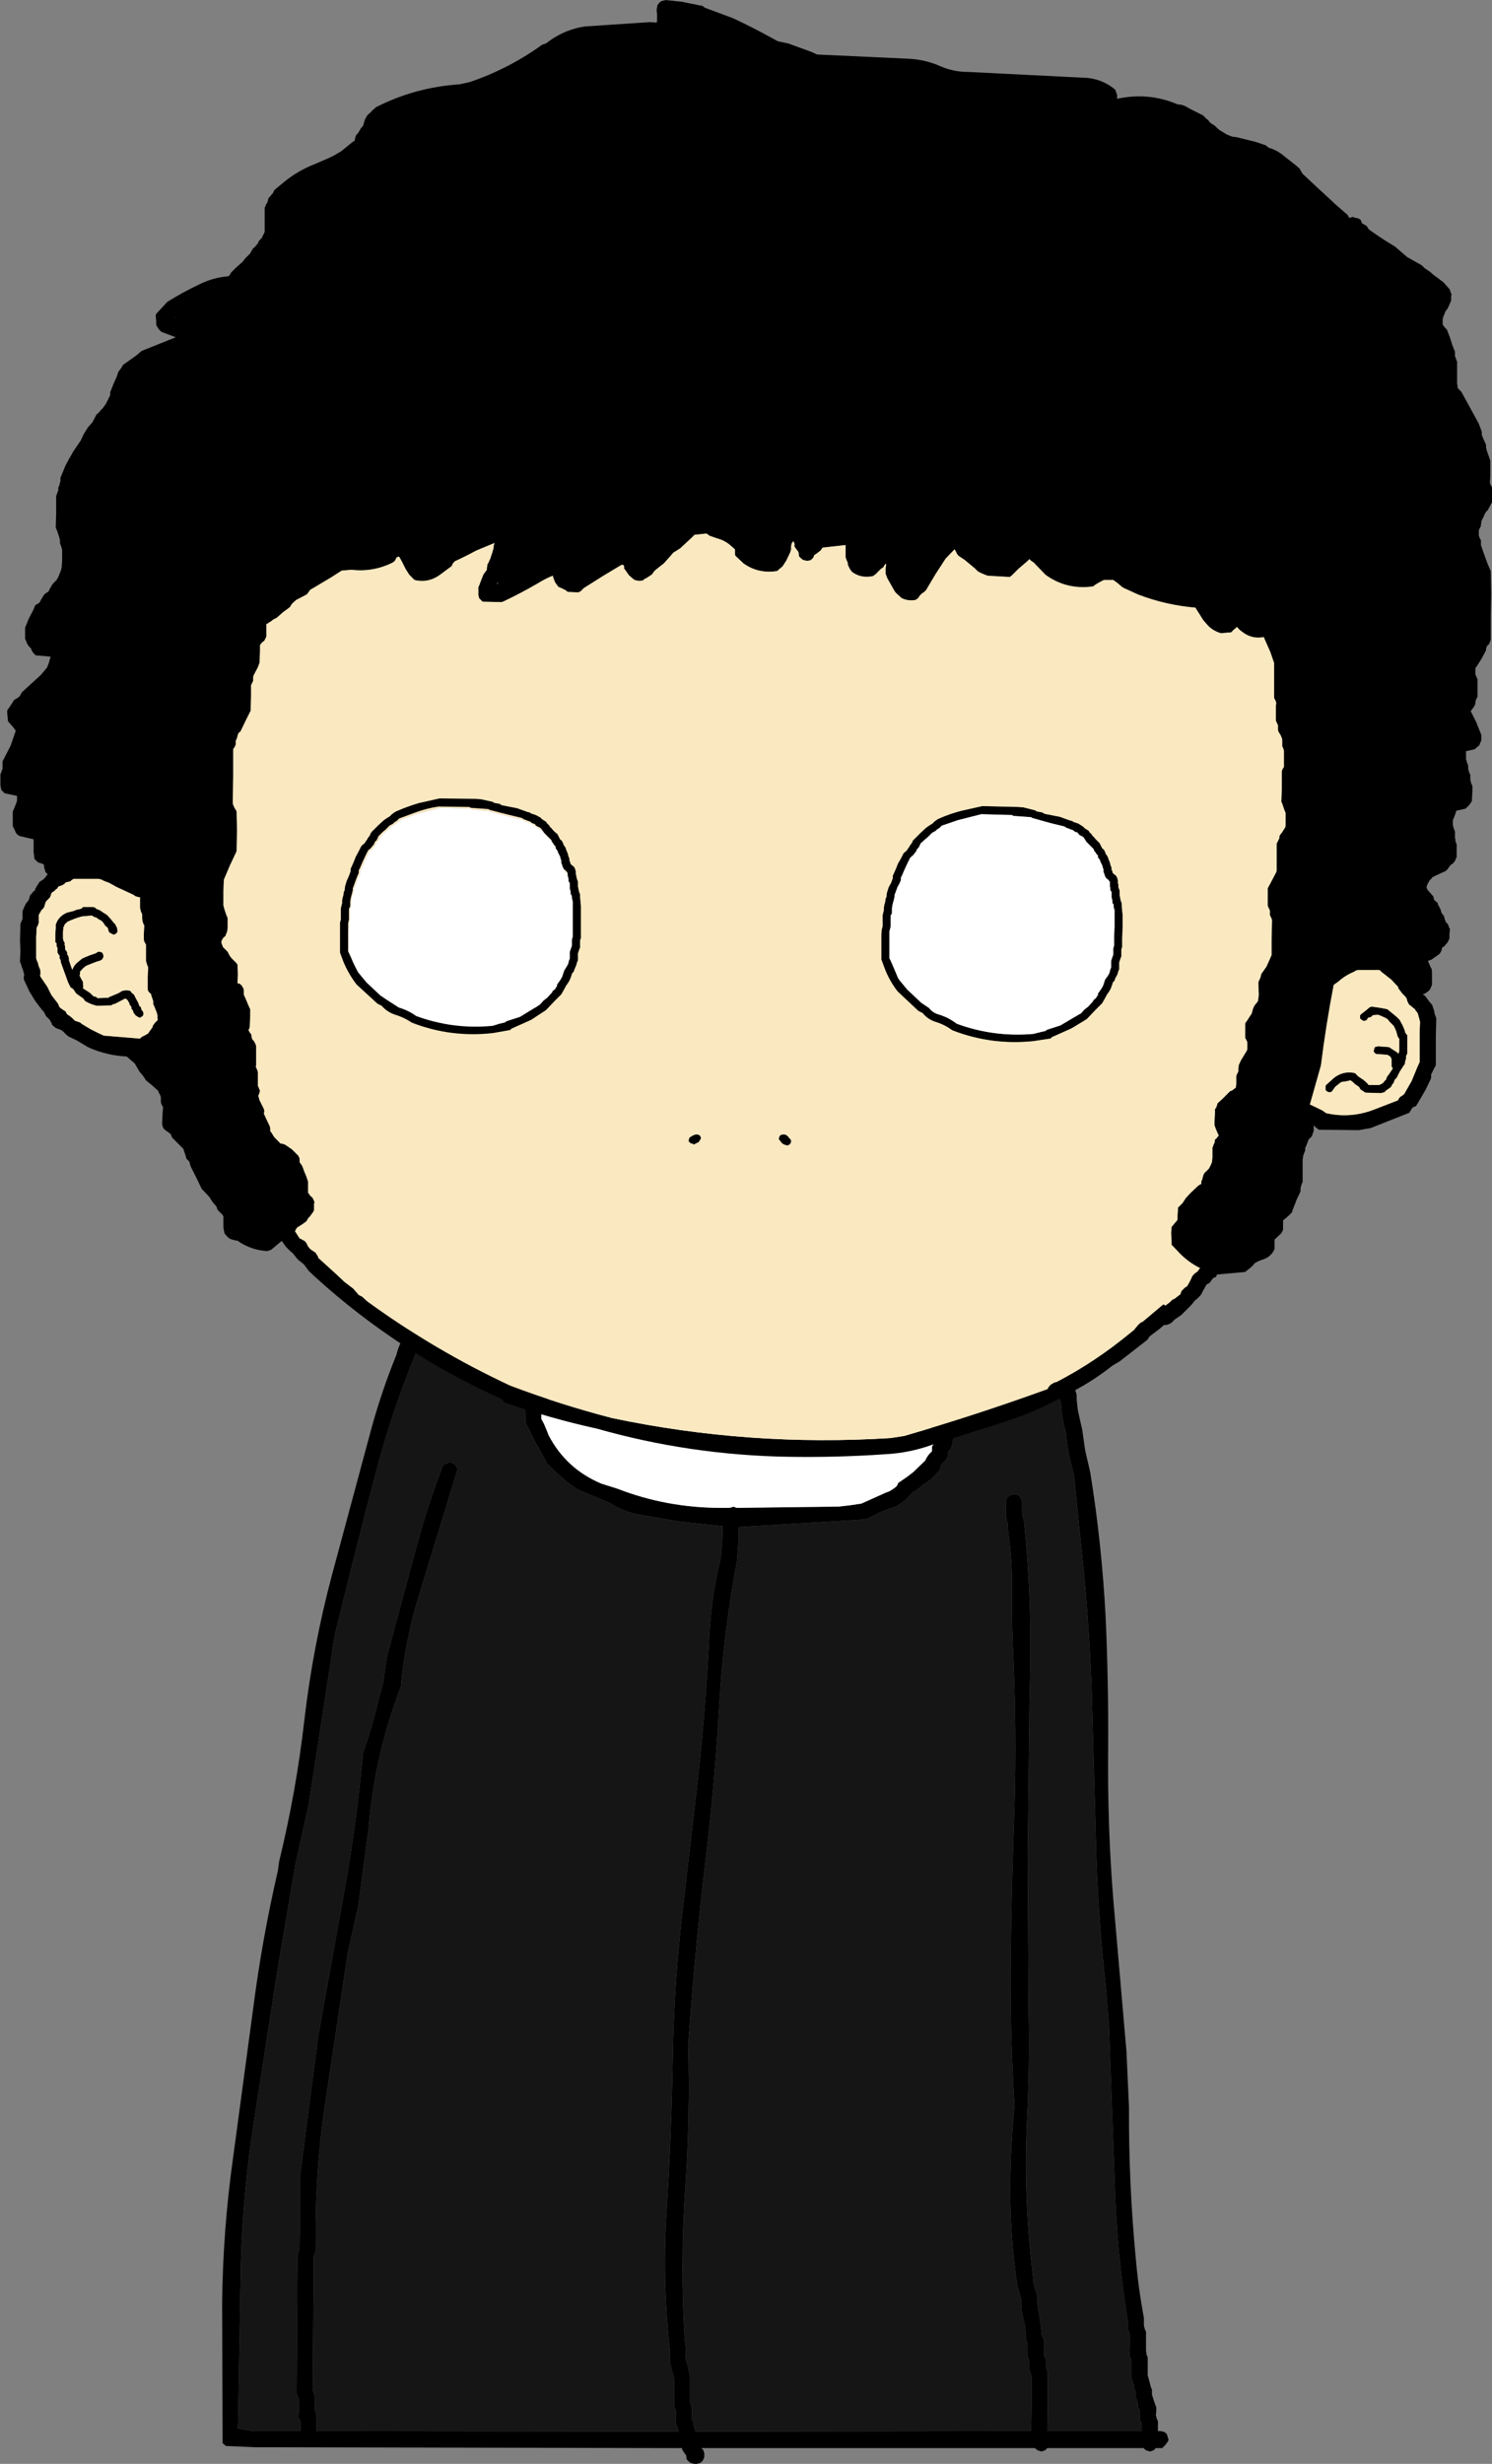 <?xml version="1.0" encoding="UTF-8" standalone="no"?>
<svg xmlns:xlink="http://www.w3.org/1999/xlink" height="289.3px" width="175.3px" xmlns="http://www.w3.org/2000/svg">
  <rect width="100%" height="100%" fill="#808080" stroke="none"/>
  <g transform="matrix(1.0, 0.0, 0.0, 1.0, -39.8, 79.05)">
    <path d="M162.65 84.4 L162.75 84.55 162.9 84.75 163.25 84.9 164.05 85.2 164.3 85.25 164.4 85.25 164.4 85.45 164.55 86.35 164.55 86.95 164.8 88.25 165.05 89.2 Q165.15 90.5 165.4 91.8 L166.0 94.25 166.7 101.2 Q167.7 110.05 168.05 119.0 L168.55 136.65 Q168.75 145.6 169.75 154.45 L170.1 158.95 170.75 176.6 Q170.95 185.1 172.3 193.45 L172.3 193.85 172.3 194.2 172.3 194.4 172.45 194.75 172.5 194.95 172.55 195.15 172.55 195.35 172.55 196.65 172.5 197.6 172.6 197.75 172.7 197.95 172.75 198.15 172.75 198.35 172.75 199.45 172.75 200.2 172.9 200.6 172.95 200.75 173.0 200.95 173.0 201.15 173.0 201.35 173.1 201.5 173.2 201.7 173.25 201.9 173.25 202.1 173.25 202.25 173.25 202.45 173.4 202.85 173.45 203.0 173.5 203.2 173.5 203.4 173.5 203.6 173.6 203.75 173.7 203.95 173.75 204.15 173.7 204.5 173.7 204.9 173.7 205.1 173.8 205.25 173.9 205.45 173.95 205.65 173.95 206.0 173.95 206.4 162.85 206.4 162.9 203.2 162.9 199.45 162.75 199.1 162.65 198.9 162.65 198.7 162.65 198.35 162.65 198.15 162.65 197.95 162.5 197.6 162.45 197.4 162.45 197.2 162.45 196.85 162.45 196.1 162.45 195.7 162.3 195.35 162.2 195.15 162.2 194.95 161.9 192.7 Q161.65 191.7 161.7 190.65 L161.6 190.25 161.35 189.5 161.25 189.15 161.15 188.05 Q160.05 179.25 160.45 170.2 160.8 163.6 160.65 156.9 L160.55 139.05 160.75 121.25 160.85 116.75 Q161.0 108.05 160.1 99.5 L160.0 99.1 159.95 98.95 159.9 98.75 159.9 98.35 159.9 97.6 159.9 97.25 159.8 97.05 159.75 96.9 159.65 96.7 159.4 96.5 158.95 96.35 158.95 96.4 158.5 96.5 158.25 96.7 158.05 96.85 158.05 97.05 Q157.95 97.7 158.0 98.35 L158.0 99.1 158.1 99.5 158.15 99.7 158.2 99.85 158.25 100.8 Q158.75 104.15 158.7 107.55 158.65 111.4 158.85 115.25 159.25 124.1 159.0 133.05 158.65 142.0 158.55 150.9 158.45 159.55 159.0 168.15 158.55 172.7 158.5 177.35 158.45 183.5 159.35 189.5 L159.5 189.9 159.7 190.65 159.8 191.0 Q159.75 192.15 160.05 193.25 160.35 194.35 160.3 195.5 L160.45 195.9 160.5 196.1 160.55 196.25 160.55 196.65 160.55 197.2 160.5 197.6 160.65 197.95 160.7 198.15 160.75 198.35 160.75 198.7 160.75 199.1 160.75 199.25 160.9 199.65 160.95 199.85 161.0 200.0 161.0 203.6 160.95 206.4 121.5 206.45 121.45 206.2 121.4 206.0 121.3 205.85 121.3 205.65 121.3 205.45 121.25 205.3 121.15 205.1 121.05 204.9 121.1 204.35 121.1 203.95 121.1 203.75 121.0 203.4 Q120.9 203.3 120.95 203.2 L120.85 203.0 120.85 202.85 120.85 201.15 120.85 199.85 120.8 199.65 120.55 198.5 120.35 197.95 120.35 197.4 120.4 197.0 120.4 196.85 120.25 195.7 Q119.7 186.9 120.3 178.1 120.9 169.5 120.65 161.0 L121.0 156.5 Q121.7 147.65 122.75 138.9 123.8 130.1 124.3 121.25 124.8 112.6 126.4 104.2 L126.55 102.1 126.55 100.25 141.55 99.35 141.8 99.25 Q143.35 98.35 145.1 97.85 L146.1 97.15 146.95 96.25 147.85 95.65 148.25 95.3 149.25 94.6 150.2 93.6 150.25 93.45 150.3 93.25 150.35 93.05 150.45 92.85 150.6 92.7 151.0 92.3 151.1 92.1 151.15 91.95 151.15 91.75 151.2 91.55 151.25 91.35 151.4 91.2 151.55 91.0 151.6 90.8 151.7 90.6 151.7 90.45 151.7 90.25 151.85 89.85 152.0 89.3 152.2 88.95 152.2 88.55 152.2 88.2 152.2 88.0 152.2 87.8 152.25 87.65 152.35 87.45 152.45 87.25 152.45 87.05 152.45 86.85 152.55 86.5 152.8 85.95 152.95 85.55 152.95 85.35 153.0 85.2 153.0 85.0 152.9 84.8 152.85 84.65 152.75 84.45 152.5 84.25 152.05 84.1 151.6 84.25 151.35 84.45 151.15 84.6 151.1 84.8 150.75 85.75 150.55 86.3 150.55 86.5 150.55 86.7 150.5 86.85 150.45 86.95 150.3 86.8 150.1 86.6 149.75 86.4 149.5 86.25 149.25 86.05 148.85 85.85 148.65 85.7 148.5 85.5 148.35 85.3 148.15 85.1 148.1 84.95 148.05 84.75 147.8 84.55 147.45 84.2 147.3 84.0 147.1 83.8 146.9 83.6 146.85 83.45 146.8 83.25 146.55 83.05 146.15 82.85 145.95 82.7 145.8 82.5 145.6 82.3 145.4 82.1 Q144.45 81.55 143.3 81.55 L115.3 81.35 113.05 81.65 Q108.35 82.25 103.8 83.4 L103.45 83.5 103.45 83.45 103.2 83.25 102.75 83.15 102.55 83.1 102.5 83.15 102.1 83.25 101.85 83.45 101.65 83.6 Q101.5 84.85 101.5 86.05 L101.55 87.95 102.6 90.1 104.1 92.8 105.05 93.75 Q106.25 94.9 107.6 95.8 L108.05 96.0 111.5 97.45 Q112.85 98.35 114.65 98.75 L119.6 99.6 124.7 100.15 124.65 101.95 124.5 103.8 Q123.3 108.7 123.1 113.75 122.65 122.7 121.6 131.55 L120.05 144.85 Q119.0 153.65 118.85 162.5 118.7 171.3 118.15 180.15 117.55 188.7 118.55 197.2 L118.5 197.75 118.5 198.15 118.5 198.35 118.55 198.5 118.85 199.65 119.0 200.2 119.0 200.4 119.0 202.1 119.0 203.4 119.1 203.75 119.2 203.95 119.25 204.15 119.2 204.5 119.2 205.1 119.2 205.45 119.35 205.85 119.55 206.45 77.0 206.4 77.0 205.25 77.0 204.5 76.9 204.15 76.8 203.95 76.8 203.75 76.8 203.4 76.8 202.65 76.8 202.25 76.65 201.9 76.6 201.7 76.55 201.5 76.6 194.4 76.65 185.95 76.75 185.6 76.85 185.4 76.9 185.2 76.9 184.1 Q76.8 175.45 78.15 167.0 L80.65 150.3 81.9 144.7 83.1 135.7 Q83.8 127.05 86.9 119.0 87.4 113.45 89.1 108.05 L93.55 93.5 93.5 93.3 93.4 93.15 93.3 92.95 93.05 92.75 92.6 92.6 92.6 92.65 92.05 92.85 91.85 93.0 Q90.05 97.7 88.75 102.5 L85.25 115.5 84.8 118.65 84.25 120.6 Q83.55 123.7 82.45 126.75 81.7 135.1 80.2 143.3 L77.2 159.95 76.25 167.25 75.05 176.45 75.05 180.6 75.0 184.9 74.9 185.25 74.85 185.45 74.75 185.65 74.7 193.15 74.65 201.95 74.8 202.35 74.85 202.5 74.9 202.7 74.9 202.9 74.9 204.0 74.85 204.75 74.95 204.95 75.05 205.15 75.1 205.35 75.1 205.5 75.1 206.4 69.55 206.4 67.75 206.1 67.8 204.2 68.1 186.75 Q68.35 178.0 69.75 169.35 L72.4 152.3 74.5 139.9 76.05 132.95 78.75 115.5 Q79.0 113.25 79.6 111.05 81.7 102.45 83.95 93.9 86.1 85.7 89.45 78.0 L89.9 77.75 90.9 77.0 91.05 76.8 91.55 76.65 91.7 76.6 91.85 76.5 92.0 76.3 92.35 76.2 93.05 75.9 93.2 75.85 Q94.25 74.95 95.55 74.55 L102.25 72.55 102.85 72.35 126.45 72.55 128.2 72.65 Q137.2 73.45 145.7 76.35 L145.95 76.45 148.6 77.85 Q152.0 79.5 155.65 80.6 L155.9 80.7 157.95 81.85 162.35 84.05 162.55 84.2 162.65 84.4" fill="#151515" fill-rule="evenodd" stroke="none"/>
    <path d="M164.05 78.4 L164.05 78.35 164.5 78.5 164.75 78.7 164.85 78.9 164.9 79.05 165.0 79.25 165.0 79.45 165.0 79.6 165.15 80.0 165.4 80.75 165.5 80.95 165.65 82.6 166.3 84.7 166.3 85.25 166.4 86.2 166.45 86.55 166.65 87.5 166.95 88.8 167.3 91.25 167.9 93.85 Q169.25 102.2 169.7 110.75 170.05 118.4 170.0 126.15 169.9 135.15 170.6 143.95 L172.15 161.8 172.45 168.35 Q172.4 177.3 173.25 186.15 173.55 189.65 174.2 193.1 L174.2 193.25 174.2 193.65 174.2 194.0 174.25 194.2 174.3 194.4 174.45 194.75 174.45 195.5 174.45 196.65 174.45 197.0 174.5 197.2 174.5 197.4 174.65 197.75 174.65 198.5 174.65 199.65 174.65 199.85 174.8 200.4 175.05 201.35 175.15 201.5 175.15 201.7 175.15 201.9 175.15 202.1 175.25 202.45 175.5 203.2 175.65 203.6 175.65 203.75 175.65 204.15 175.6 204.5 175.65 204.7 175.7 204.9 175.85 205.25 175.85 206.2 175.85 206.4 176.15 206.4 176.6 206.5 176.85 206.7 176.95 206.9 177.0 207.1 177.1 207.45 177.0 207.65 176.75 208.0 176.35 208.4 175.6 208.4 175.55 208.45 175.35 208.65 174.9 208.8 174.45 208.65 174.2 208.45 174.15 208.4 162.85 208.4 162.8 208.45 162.6 208.65 162.15 208.8 161.7 208.65 161.45 208.45 161.4 208.4 122.2 208.4 122.45 208.65 122.5 208.85 122.55 209.0 122.55 209.2 122.55 209.4 122.5 209.6 Q122.4 209.7 122.45 209.75 L122.3 209.95 122.05 210.15 121.65 210.25 121.4 210.25 120.95 210.15 120.7 209.95 120.5 209.75 120.45 209.6 120.45 209.4 120.4 209.2 120.25 209.05 120.1 208.8 120.0 208.65 Q119.9 208.55 119.95 208.45 L119.95 208.4 69.8 208.3 66.35 208.15 66.1 207.95 65.95 207.8 65.9 191.25 Q66.0 182.65 67.2 174.2 L69.55 156.75 Q70.6 148.6 72.45 140.6 L72.6 139.5 Q74.6 131.3 75.55 123.0 76.55 114.35 78.8 105.9 L83.5 88.45 Q84.7 84.15 86.35 80.1 L86.6 79.25 87.0 78.3 87.4 77.35 87.55 77.2 Q88.8 75.8 90.4 74.85 91.65 74.15 92.9 73.6 L93.7 73.2 94.15 73.05 98.05 71.65 100.2 71.25 100.55 71.1 102.45 70.55 102.8 70.45 103.1 70.4 103.15 70.35 125.9 70.6 128.25 70.75 Q134.9 71.5 141.25 73.25 147.85 75.1 154.2 77.9 L159.45 80.4 Q161.7 81.5 163.75 82.85 163.6 82.1 163.6 81.3 L163.5 80.95 163.2 80.2 163.1 80.0 163.1 79.8 163.1 79.45 Q163.05 79.15 163.15 78.85 L163.35 78.7 163.6 78.5 164.05 78.4 M162.65 84.4 L162.55 84.2 162.35 84.05 157.95 81.85 155.9 80.7 155.65 80.6 Q152.0 79.5 148.6 77.85 L145.95 76.45 145.7 76.35 Q137.2 73.45 128.2 72.65 L126.45 72.55 102.85 72.35 102.25 72.55 95.55 74.55 Q94.25 74.95 93.2 75.85 L93.05 75.9 92.35 76.2 92.0 76.3 91.85 76.5 91.7 76.6 91.55 76.65 91.05 76.8 90.9 77.0 89.9 77.75 89.45 78.0 Q86.1 85.7 83.95 93.9 81.7 102.45 79.6 111.05 79.0 113.25 78.75 115.5 L76.05 132.95 74.5 139.9 72.4 152.3 69.75 169.35 Q68.35 178.0 68.1 186.75 L67.8 204.2 67.75 206.1 69.55 206.4 75.1 206.4 75.1 205.5 75.1 205.35 75.05 205.15 74.95 204.95 74.85 204.75 74.9 204.0 74.9 202.9 74.9 202.7 74.85 202.5 74.8 202.35 74.65 201.95 74.7 193.15 74.75 185.65 74.85 185.45 74.9 185.25 75.0 184.9 75.05 180.6 75.05 176.45 76.25 167.25 77.2 159.95 80.2 143.3 Q81.7 135.1 82.45 126.75 83.55 123.7 84.25 120.6 L84.8 118.65 85.25 115.5 88.75 102.5 Q90.05 97.7 91.85 93.0 L92.05 92.85 92.6 92.65 92.6 92.6 93.05 92.75 93.3 92.95 93.4 93.15 93.5 93.3 93.55 93.5 89.1 108.05 Q87.4 113.45 86.9 119.0 83.8 127.05 83.1 135.7 L81.9 144.7 80.65 150.3 78.15 167.0 Q76.8 175.45 76.9 184.1 L76.9 185.2 76.85 185.4 76.75 185.6 76.65 185.95 76.6 194.4 76.55 201.5 76.6 201.7 76.65 201.9 76.8 202.25 76.8 202.65 76.8 203.4 76.8 203.75 76.8 203.95 76.9 204.15 77.0 204.5 77.0 205.25 77.0 206.4 119.55 206.45 119.35 205.85 119.2 205.45 119.2 205.1 119.2 204.5 119.25 204.15 119.2 203.95 119.1 203.75 119.0 203.4 119.0 202.1 119.0 200.4 119.0 200.2 118.85 199.65 118.55 198.5 118.5 198.35 118.5 198.15 118.5 197.75 118.55 197.2 Q117.55 188.7 118.15 180.15 118.7 171.3 118.85 162.5 119.0 153.65 120.05 144.85 L121.6 131.55 Q122.65 122.7 123.1 113.75 123.3 108.7 124.5 103.8 L124.65 101.95 124.7 100.15 119.6 99.6 114.65 98.75 Q112.85 98.35 111.5 97.45 L108.05 96.0 107.6 95.8 Q106.25 94.9 105.05 93.75 L104.1 92.8 102.6 90.1 101.55 87.95 101.5 86.05 Q101.5 84.85 101.65 83.6 L101.85 83.45 102.1 83.25 102.5 83.15 102.55 83.1 102.75 83.15 103.2 83.25 103.45 83.45 103.45 83.5 103.8 83.4 Q108.35 82.25 113.05 81.65 L115.3 81.35 143.3 81.55 Q144.45 81.55 145.4 82.1 L145.6 82.3 145.8 82.5 145.95 82.7 146.15 82.85 146.55 83.05 146.8 83.25 146.85 83.45 146.9 83.6 147.1 83.8 147.3 84.0 147.45 84.2 147.8 84.55 148.05 84.75 148.1 84.95 148.15 85.1 148.35 85.3 148.5 85.5 148.65 85.7 148.85 85.85 149.25 86.05 149.5 86.25 149.75 86.4 150.1 86.6 150.3 86.8 150.45 86.95 150.5 86.85 150.55 86.7 150.55 86.5 150.55 86.3 150.75 85.75 151.1 84.8 151.15 84.6 151.35 84.45 151.6 84.25 152.05 84.1 152.5 84.25 152.75 84.45 152.85 84.65 152.9 84.8 153.0 85.0 153.0 85.2 152.95 85.35 152.95 85.55 152.8 85.95 152.55 86.5 152.45 86.85 152.45 87.05 152.45 87.25 152.35 87.45 152.25 87.65 152.2 87.8 152.2 88.0 152.2 88.2 152.2 88.55 152.2 88.95 152.0 89.3 151.85 89.85 151.7 90.25 151.7 90.45 151.7 90.6 151.6 90.8 151.55 91.0 151.4 91.2 151.25 91.35 151.2 91.55 151.15 91.75 151.15 91.95 151.1 92.1 151.0 92.3 150.6 92.7 150.45 92.85 150.35 93.05 150.3 93.25 150.25 93.45 150.2 93.6 149.25 94.6 148.25 95.3 147.85 95.65 146.95 96.25 146.1 97.15 145.1 97.85 Q143.35 98.35 141.8 99.25 L141.55 99.35 126.55 100.25 126.55 102.1 126.4 104.2 Q124.8 112.6 124.3 121.25 123.8 130.1 122.75 138.9 121.7 147.65 121.0 156.5 L120.65 161.0 Q120.9 169.5 120.3 178.1 119.7 186.9 120.25 195.7 L120.4 196.85 120.4 197.0 120.35 197.4 120.35 197.95 120.55 198.5 120.8 199.65 120.85 199.85 120.85 201.15 120.85 202.85 120.85 203.0 120.95 203.2 Q120.9 203.3 121.0 203.4 L121.1 203.75 121.1 203.95 121.1 204.35 121.05 204.9 121.15 205.1 121.25 205.3 121.3 205.45 121.3 205.65 121.3 205.85 121.4 206.0 121.45 206.2 121.5 206.45 160.95 206.4 161.0 203.6 161.0 200.0 160.95 199.85 160.9 199.65 160.75 199.25 160.75 199.1 160.75 198.7 160.75 198.35 160.7 198.15 160.65 197.95 160.5 197.6 160.55 197.2 160.55 196.65 160.55 196.25 160.5 196.1 160.45 195.9 160.3 195.5 Q160.35 194.35 160.05 193.25 159.75 192.15 159.8 191.0 L159.7 190.65 159.5 189.9 159.35 189.5 Q158.45 183.5 158.5 177.35 158.55 172.7 159.0 168.15 158.45 159.55 158.55 150.9 158.65 142.0 159.0 133.05 159.25 124.1 158.85 115.25 158.65 111.4 158.7 107.55 158.75 104.15 158.25 100.8 L158.2 99.85 158.15 99.7 158.1 99.5 158.0 99.1 158.0 98.35 Q157.95 97.7 158.05 97.05 L158.05 96.85 158.25 96.7 158.5 96.5 158.95 96.4 158.95 96.35 159.4 96.5 159.65 96.7 159.75 96.9 159.8 97.05 159.9 97.25 159.9 97.6 159.9 98.35 159.9 98.75 159.95 98.95 160.0 99.1 160.1 99.5 Q161.0 108.05 160.85 116.75 L160.75 121.25 160.55 139.05 160.65 156.9 Q160.8 163.6 160.45 170.2 160.05 179.25 161.15 188.05 L161.25 189.15 161.35 189.5 161.6 190.25 161.7 190.65 Q161.65 191.7 161.9 192.7 L162.2 194.95 162.2 195.15 162.3 195.35 162.45 195.7 162.45 196.1 162.45 196.85 162.45 197.2 162.45 197.4 162.5 197.6 162.65 197.95 162.65 198.15 162.65 198.35 162.65 198.7 162.65 198.9 162.75 199.1 162.9 199.45 162.9 203.2 162.85 206.4 173.95 206.4 173.95 206.0 173.95 205.65 173.9 205.45 173.8 205.25 173.7 205.1 173.7 204.9 173.7 204.5 173.75 204.15 173.7 203.95 173.6 203.75 173.5 203.6 173.5 203.4 173.5 203.2 173.45 203.0 173.4 202.85 173.25 202.45 173.25 202.25 173.25 202.1 173.25 201.9 173.2 201.7 173.1 201.5 173.0 201.35 173.0 201.15 173.0 200.95 172.95 200.75 172.9 200.6 172.75 200.2 172.75 199.45 172.75 198.35 172.75 198.15 172.7 197.95 172.6 197.75 172.5 197.6 172.55 196.65 172.55 195.35 172.55 195.15 172.5 194.95 172.45 194.75 172.3 194.4 172.3 194.2 172.3 193.85 172.3 193.45 Q170.95 185.1 170.75 176.6 L170.1 158.95 169.75 154.45 Q168.75 145.6 168.55 136.65 L168.05 119.0 Q167.7 110.05 166.7 101.2 L166.0 94.25 165.4 91.8 Q165.15 90.5 165.05 89.2 L164.8 88.25 164.55 86.95 164.55 86.35 164.4 85.45 164.4 85.25 164.3 85.25 164.05 85.2 163.25 84.9 162.9 84.75 162.75 84.55 162.65 84.4 M103.45 85.85 L103.4 85.9 103.4 87.35 103.4 87.55 103.7 88.1 104.1 89.05 104.25 89.45 Q106.3 93.4 110.45 95.15 L112.35 95.75 Q118.15 98.0 124.55 98.0 L125.5 98.0 125.9 97.9 125.95 97.85 126.35 98.0 138.35 97.85 139.65 97.7 141.0 97.5 143.9 96.2 144.3 96.05 144.55 95.9 144.85 95.7 145.1 95.5 145.25 95.3 145.3 95.1 146.45 94.3 147.1 93.8 148.5 92.45 Q148.75 91.85 149.3 91.35 L149.3 91.2 149.3 91.0 149.3 90.8 149.4 90.65 149.55 90.45 149.75 90.25 149.8 90.05 149.8 89.9 149.95 89.5 150.0 89.45 149.8 89.35 149.55 89.2 149.4 89.0 149.3 88.8 149.25 88.6 149.05 88.45 147.75 87.25 146.0 85.6 145.85 85.45 145.85 85.25 145.7 85.05 145.55 84.85 144.75 84.2 Q144.0 83.65 143.1 83.35 128.9 83.35 114.7 83.5 L110.5 83.8 Q107.2 84.2 104.1 85.3 L103.85 85.5 103.6 85.7 103.45 85.85" fill="#000000" fill-rule="evenodd" stroke="none"/>
    <path d="M103.45 85.85 L103.6 85.7 103.85 85.5 104.1 85.3 Q107.2 84.2 110.5 83.8 L114.7 83.5 Q128.9 83.35 143.1 83.35 144.0 83.65 144.75 84.2 L145.55 84.85 145.7 85.05 145.85 85.25 145.85 85.45 146.0 85.6 147.75 87.25 149.05 88.45 149.25 88.6 149.3 88.8 149.4 89.0 149.55 89.2 149.8 89.35 150.0 89.45 149.95 89.5 149.8 89.9 149.8 90.05 149.75 90.25 149.55 90.45 149.4 90.65 149.3 90.8 149.3 91.0 149.3 91.2 149.3 91.35 Q148.75 91.85 148.5 92.45 L147.1 93.8 146.45 94.3 145.3 95.1 145.25 95.3 145.1 95.5 144.85 95.7 144.55 95.9 144.3 96.05 143.9 96.2 141.0 97.5 139.65 97.7 138.35 97.85 126.35 98.0 125.95 97.85 125.9 97.9 125.5 98.0 124.55 98.0 Q118.15 98.0 112.35 95.75 L110.45 95.15 Q106.3 93.4 104.25 89.45 L104.1 89.05 103.7 88.1 103.4 87.55 103.4 87.35 103.4 85.9 103.45 85.85" fill="#ffffff" fill-rule="evenodd" stroke="none"/>
    <path d="M70.85 -51.7 L70.9 -51.85 70.9 -52.05 70.9 -52.4 70.9 -53.0 70.9 -53.75 70.9 -54.5 70.9 -54.7 71.0 -54.85 71.05 -55.05 71.2 -55.25 71.25 -55.4 71.3 -55.6 71.35 -55.8 71.55 -56.0 71.7 -56.2 71.85 -56.35 71.95 -56.55 72.05 -56.75 73.2 -57.7 Q74.8 -59.0 76.7 -59.75 L78.45 -60.5 79.15 -60.85 79.9 -61.3 81.25 -62.4 81.45 -62.5 81.5 -62.7 81.55 -62.9 81.6 -63.1 81.7 -63.25 81.9 -63.45 82.0 -63.65 82.1 -63.8 82.2 -64.0 82.4 -64.2 82.5 -64.4 82.55 -64.6 82.6 -64.75 82.65 -64.95 82.75 -65.15 82.95 -65.5 83.15 -65.7 83.4 -65.9 83.55 -66.1 83.75 -66.25 83.95 -66.45 Q88.55 -68.8 93.8 -69.15 L94.95 -69.4 Q99.55 -70.95 103.5 -73.8 L103.95 -73.95 Q106.05 -75.6 108.6 -75.95 L116.15 -76.45 116.95 -76.4 117.0 -76.6 117.0 -76.8 117.0 -76.95 117.0 -77.35 116.95 -77.9 117.05 -78.45 117.2 -78.65 117.4 -78.85 117.6 -78.95 117.9 -79.0 117.95 -79.05 119.85 -78.85 122.35 -78.35 122.6 -78.15 125.95 -76.9 Q128.3 -75.8 130.65 -74.5 L131.2 -74.2 132.4 -73.95 135.15 -72.95 135.8 -72.65 146.6 -72.15 Q148.55 -72.05 150.35 -71.25 151.85 -70.6 153.6 -70.6 L167.6 -69.9 Q169.4 -69.7 170.8 -68.55 L170.9 -68.35 170.95 -68.15 171.05 -67.95 171.05 -67.8 171.05 -67.6 171.05 -67.45 Q174.75 -68.25 178.15 -66.8 L178.6 -66.75 179.05 -66.6 Q179.1 -66.55 179.3 -66.45 179.55 -66.3 179.95 -66.1 L181.15 -65.5 181.35 -65.3 181.55 -65.1 181.75 -64.95 181.9 -64.75 182.1 -64.55 182.45 -64.35 183.05 -63.8 183.95 -63.25 184.6 -63.0 185.05 -62.95 187.3 -62.4 188.5 -62.0 188.75 -61.8 188.85 -61.7 189.05 -61.65 Q189.95 -61.35 190.7 -60.7 L192.1 -59.6 192.5 -59.25 192.6 -59.05 192.7 -58.9 192.8 -58.7 193.0 -58.5 194.55 -57.05 196.45 -55.3 196.65 -55.1 198.15 -53.8 198.25 -53.6 198.3 -53.45 198.4 -53.5 198.7 -53.55 198.7 -53.6 198.95 -53.5 199.4 -53.4 199.65 -53.25 199.75 -53.05 199.8 -52.85 200.15 -52.65 200.4 -52.5 200.5 -52.3 200.65 -52.1 Q202.1 -51.05 203.7 -50.1 L205.15 -48.85 206.85 -47.9 207.2 -47.55 207.8 -47.15 208.2 -46.8 209.4 -45.9 210.15 -45.05 210.2 -44.85 210.25 -44.7 210.35 -44.5 210.3 -44.3 210.3 -44.1 210.3 -43.95 210.3 -43.75 210.15 -43.4 209.9 -42.85 209.6 -42.45 209.55 -42.25 209.45 -42.05 209.35 -41.75 209.3 -41.55 209.3 -41.35 209.3 -41.15 209.3 -41.0 209.4 -40.8 209.6 -40.55 209.8 -40.35 210.15 -39.45 210.45 -38.5 210.75 -37.75 210.75 -37.55 210.75 -37.35 210.75 -37.2 210.85 -37.0 210.9 -36.8 211.0 -36.6 211.0 -35.7 211.0 -34.75 211.0 -34.0 211.05 -33.8 211.05 -33.6 211.1 -33.45 211.3 -33.25 211.5 -33.05 212.65 -30.95 213.55 -29.3 213.9 -28.35 213.9 -28.2 213.9 -28.0 214.05 -27.6 214.3 -27.05 214.4 -26.85 214.4 -26.7 214.4 -26.5 214.5 -26.1 214.7 -25.55 214.9 -24.95 214.9 -24.0 214.9 -23.05 214.85 -22.5 214.85 -22.35 214.95 -22.1 215.05 -21.95 215.1 -21.75 215.1 -21.4 215.1 -20.8 215.1 -20.25 215.1 -20.05 215.0 -19.9 214.9 -19.7 214.7 -19.35 214.65 -19.2 214.45 -19.0 214.3 -18.8 214.2 -18.6 214.15 -18.45 213.95 -18.05 213.85 -17.85 213.85 -17.7 213.8 -17.5 213.8 -17.3 213.7 -17.1 213.6 -16.9 213.55 -16.75 213.55 -16.55 213.55 -16.35 213.55 -16.2 213.6 -16.0 213.7 -15.8 213.8 -15.6 213.8 -15.45 213.8 -15.25 213.8 -15.05 214.2 -13.9 214.6 -12.8 214.95 -12.0 215.0 -9.2 214.95 -6.75 214.95 -3.95 214.9 -3.75 214.8 -3.55 214.75 -3.4 214.55 -3.25 214.45 -3.05 214.4 -2.85 214.4 -2.7 213.9 -1.75 213.3 -0.8 213.15 -0.6 213.15 -0.4 213.15 -0.25 213.15 -0.05 213.15 0.15 213.25 0.35 213.3 0.5 213.4 0.7 213.4 1.25 213.4 2.2 213.4 2.75 213.3 2.95 213.2 3.15 213.15 3.35 213.15 3.5 213.1 3.7 213.0 3.9 212.75 4.25 212.6 4.45 213.25 5.75 213.85 7.25 213.85 7.45 213.85 7.65 213.85 7.85 213.8 8.0 213.7 8.2 213.65 8.4 213.45 8.6 213.25 8.75 213.1 8.9 212.95 8.95 212.05 9.15 212.05 9.35 212.05 9.7 212.05 10.1 212.1 10.25 212.15 10.45 212.3 10.85 212.3 11.0 212.3 11.2 212.35 11.4 212.4 11.6 212.55 11.95 212.55 12.15 212.55 12.35 212.55 12.5 212.6 12.7 212.65 12.9 212.8 13.25 212.8 13.85 212.75 14.6 212.75 14.95 212.65 15.15 212.4 15.5 212.0 15.9 211.55 16.0 210.9 16.15 210.85 16.35 210.65 16.9 210.5 17.25 210.5 17.45 210.5 17.65 210.5 17.85 210.55 18.0 210.6 18.2 210.75 18.6 210.75 18.75 210.75 18.95 210.75 19.35 210.8 19.5 210.8 19.7 210.95 20.1 210.95 20.45 210.95 21.2 210.95 21.6 210.85 21.75 210.8 21.95 210.7 22.1 210.5 22.35 210.25 22.5 210.1 22.7 209.8 23.1 209.6 23.25 208.5 23.75 208.1 23.95 207.95 24.15 207.75 24.35 207.65 24.55 207.55 24.7 207.4 25.1 207.5 25.4 208.2 26.2 208.25 26.4 208.3 26.6 208.5 26.8 208.7 26.95 208.75 27.15 208.85 27.35 209.05 27.7 209.1 27.9 209.15 28.1 209.25 28.25 209.45 28.5 209.5 28.7 209.55 28.9 209.7 29.25 209.9 29.45 210.0 29.65 210.05 29.85 210.15 30.0 210.15 30.2 210.1 30.6 210.1 31.15 210.0 31.35 209.95 31.5 209.8 31.7 209.45 32.1 209.25 32.2 209.2 32.4 209.15 32.6 208.95 32.95 207.95 33.65 207.6 33.75 207.6 33.8 207.65 33.95 207.9 34.55 208.0 34.7 208.05 35.1 208.05 36.05 208.05 36.6 207.95 36.8 207.9 36.95 207.8 37.15 207.6 37.35 207.15 37.65 206.95 37.7 207.25 37.9 207.4 38.1 207.65 38.45 207.95 38.8 208.1 39.0 208.15 39.2 208.3 39.6 208.35 39.95 208.55 40.5 208.55 40.7 208.5 42.55 208.5 45.0 208.5 45.95 208.45 46.15 208.35 46.3 208.15 46.7 207.95 47.1 207.95 47.25 207.95 47.45 207.9 47.65 207.3 48.9 206.4 50.45 206.15 50.85 Q205.95 50.85 205.8 51.0 205.65 51.05 205.65 51.2 L205.5 51.4 205.4 51.6 200.85 53.4 199.45 53.65 194.75 53.6 194.5 53.4 194.3 53.25 194.15 53.05 194.15 53.15 194.15 53.2 194.15 53.25 194.15 53.4 194.15 53.6 194.15 53.8 194.05 54.0 194.0 54.15 193.95 54.35 193.75 54.55 193.55 54.75 193.35 55.3 193.15 55.75 193.15 55.95 193.15 56.05 193.0 56.4 192.9 56.7 192.9 56.85 192.85 57.05 192.85 57.85 192.85 59.55 192.85 59.75 192.75 59.95 192.7 60.1 192.6 60.5 192.6 60.7 192.6 60.85 192.15 61.8 191.65 63.1 191.6 63.3 191.2 63.7 190.55 64.25 190.55 64.45 190.55 64.8 190.55 65.35 190.35 65.75 189.55 66.5 189.55 66.7 189.55 67.05 189.55 67.6 Q189.2 68.45 188.3 68.8 187.75 68.95 187.25 69.25 L186.9 69.65 186.1 70.3 182.8 70.6 182.65 70.9 182.35 71.0 182.2 71.2 182.05 71.4 181.9 71.6 181.6 71.75 181.45 71.95 181.35 72.15 181.15 72.5 181.05 72.7 180.95 72.9 180.8 73.1 180.65 73.25 180.45 73.45 180.2 73.65 179.75 74.2 179.2 74.75 178.6 75.35 177.8 75.9 177.6 76.1 177.45 76.25 177.2 76.4 176.75 76.55 176.6 76.5 175.95 77.05 174.95 77.8 174.8 77.95 174.7 78.15 174.5 78.35 171.35 80.8 170.5 81.3 Q167.85 83.4 164.9 84.8 L164.6 85.0 Q161.1 86.9 157.2 88.1 L149.3 90.6 Q146.65 91.55 143.85 91.7 138.05 92.1 132.35 92.0 120.85 91.8 109.95 88.7 104.45 87.5 99.05 85.6 L98.9 85.4 98.7 85.2 Q86.6 79.75 76.9 70.95 L76.1 70.2 75.5 69.4 74.8 68.85 74.2 68.1 73.9 67.85 73.55 67.5 73.4 67.35 72.9 66.65 71.65 67.7 71.5 67.75 71.2 67.85 Q69.45 67.75 67.95 66.8 L67.75 66.65 67.25 66.55 66.8 66.4 66.55 66.2 66.2 65.8 66.15 65.65 66.05 65.1 66.05 64.35 66.05 63.8 65.95 63.6 65.55 63.2 65.4 63.05 65.3 62.85 65.25 62.65 65.05 62.4 64.9 62.25 64.75 62.05 64.4 61.5 63.7 60.75 63.5 60.55 62.95 59.4 62.2 57.9 62.1 57.55 62.05 57.35 61.85 57.15 61.7 57.0 61.65 56.8 61.55 56.45 61.4 56.05 61.35 55.85 60.8 55.3 60.05 54.55 59.95 54.35 59.85 54.1 59.65 53.95 59.3 53.7 59.1 53.55 Q58.85 53.25 58.85 52.8 L58.9 51.7 58.95 51.1 58.95 50.95 58.85 50.75 58.75 50.55 58.7 50.35 58.7 50.2 58.7 50.0 58.7 49.8 58.65 49.6 58.55 49.4 58.45 49.25 58.4 49.05 57.8 48.5 56.9 47.75 56.8 47.55 56.55 47.2 56.2 46.8 56.0 46.45 55.65 45.85 55.5 45.7 55.2 45.45 54.8 45.1 54.7 45.0 Q52.45 44.9 50.35 44.0 L50.05 43.85 48.8 43.1 47.85 42.65 47.6 42.45 47.4 42.25 47.2 42.05 47.0 41.9 46.75 41.8 46.35 41.65 46.1 41.45 45.9 41.25 45.85 41.05 45.75 40.9 45.65 40.7 45.45 40.5 45.25 40.3 45.15 40.15 45.05 39.95 44.95 39.75 44.75 39.55 43.95 38.5 43.25 37.35 42.6 35.95 42.6 35.75 42.6 35.6 42.65 35.4 42.6 35.2 42.5 34.85 42.35 34.45 42.25 34.1 42.15 33.9 42.15 33.7 42.2 32.6 42.15 31.45 42.2 29.4 42.3 29.2 42.35 29.05 42.45 28.85 42.45 28.65 42.45 28.45 42.45 28.25 42.45 28.1 42.45 27.9 42.55 27.7 42.6 27.55 42.7 27.35 42.8 27.15 42.9 26.95 43.1 26.75 43.2 26.55 43.25 26.4 43.3 26.2 43.35 26.05 43.55 25.85 43.7 25.65 43.9 25.5 43.95 25.3 44.05 25.15 44.15 24.95 44.3 24.75 44.4 24.55 44.6 24.4 44.9 24.2 45.1 24.0 45.2 23.85 45.4 23.6 45.15 23.35 45.1 23.2 45.05 23.0 45.0 22.85 44.95 22.45 44.7 22.35 44.25 22.2 44.05 22.0 43.85 21.8 43.75 21.0 43.75 19.7 43.75 19.5 42.05 19.1 41.8 18.9 41.65 18.7 41.5 18.35 41.3 17.95 41.3 17.4 41.3 16.45 41.3 16.25 41.45 15.9 41.75 15.15 41.8 14.95 41.8 14.75 41.8 14.6 41.8 14.4 40.35 14.1 40.15 13.9 39.95 13.7 39.85 13.15 39.85 12.2 39.85 11.85 39.95 11.65 40.0 11.45 40.1 11.25 40.1 11.1 40.1 10.7 40.1 10.35 41.05 8.5 41.65 6.75 41.4 6.4 40.75 5.65 40.7 5.25 40.65 4.7 40.65 4.35 40.9 4.0 41.3 3.4 41.4 3.2 41.6 3.05 41.95 2.85 42.15 2.65 42.25 2.45 42.35 2.25 44.6 0.2 45.35 -0.7 45.4 -0.85 45.55 -1.25 45.7 -1.8 45.75 -1.95 44.0 -2.1 43.75 -2.35 43.6 -2.55 43.5 -2.75 43.45 -2.9 43.25 -3.1 43.1 -3.3 43.0 -3.45 42.9 -3.7 42.75 -4.05 42.75 -4.4 42.75 -5.0 42.75 -5.35 43.2 -6.45 43.7 -7.4 43.95 -8.0 44.15 -8.1 44.45 -8.3 44.55 -8.5 44.75 -8.85 45.0 -9.25 45.2 -9.4 45.5 -9.6 45.6 -9.8 45.7 -10.0 45.9 -10.35 46.05 -10.55 46.25 -10.75 46.45 -10.95 46.65 -11.3 46.95 -12.05 47.05 -12.45 47.1 -13.2 47.1 -14.1 47.1 -14.5 47.05 -14.7 47.0 -14.85 46.85 -15.25 46.85 -15.45 46.85 -15.6 46.75 -16.0 46.5 -16.75 46.35 -17.1 46.4 -18.8 46.4 -19.55 46.4 -20.3 46.4 -20.85 46.5 -21.05 46.55 -21.25 46.65 -21.45 46.65 -21.6 46.65 -21.8 46.75 -22.0 46.8 -22.2 46.9 -22.55 46.9 -22.75 46.9 -22.95 47.5 -24.4 47.9 -25.15 48.25 -25.75 48.35 -25.95 49.3 -27.35 49.65 -28.1 50.15 -28.9 50.65 -29.45 51.15 -30.4 51.35 -30.55 51.7 -30.95 51.9 -31.15 52.25 -31.65 52.75 -32.65 52.75 -32.85 52.75 -33.0 53.15 -34.0 53.55 -34.9 53.65 -35.25 53.75 -35.45 54.05 -35.85 54.25 -36.2 55.8 -37.3 56.45 -37.85 60.45 -39.45 58.85 -40.05 Q58.7 -40.1 58.65 -40.2 L58.45 -40.4 58.2 -40.8 58.15 -40.95 58.15 -41.35 58.1 -41.9 58.1 -42.1 58.2 -42.25 58.9 -43.0 59.45 -43.6 Q61.2 -44.7 63.1 -45.6 64.75 -46.45 66.55 -46.6 L66.7 -46.65 66.85 -46.85 66.95 -47.05 67.1 -47.2 67.3 -47.4 67.5 -47.6 67.9 -47.95 68.35 -48.35 68.45 -48.5 68.6 -48.7 68.8 -48.9 69.0 -49.1 69.2 -49.3 69.3 -49.5 69.4 -49.65 69.5 -49.85 69.75 -50.05 69.9 -50.25 70.05 -50.4 70.15 -50.6 70.25 -50.8 70.4 -50.95 70.6 -51.15 70.65 -51.35 70.75 -51.5 70.85 -51.7 M60.3 -41.75 L60.35 -41.75 60.4 -41.85 60.3 -41.75 M72.7 -50.8 L72.75 -50.85 72.7 -50.8 M97.8 -15.25 L95.75 -14.4 Q94.45 -13.7 93.25 -13.15 L93.1 -13.0 92.95 -12.8 92.9 -12.6 91.55 -11.6 Q90.15 -10.55 88.5 -10.95 L88.3 -11.15 88.1 -11.35 87.9 -11.55 87.8 -11.7 87.45 -12.25 87.05 -13.05 86.75 -13.6 86.65 -13.7 86.4 -13.6 86.3 -13.4 86.2 -13.2 85.95 -13.0 Q83.65 -11.85 81.1 -12.15 L79.95 -12.05 78.7 -11.25 76.6 -10.0 76.25 -9.8 76.15 -9.65 76.0 -9.45 75.9 -9.3 75.65 -9.15 74.6 -8.6 74.15 -8.2 74.0 -8.0 73.9 -7.8 73.65 -7.6 73.1 -7.2 72.3 -6.5 71.9 -6.3 71.65 -6.1 71.4 -5.95 71.2 -5.8 71.1 -5.8 71.1 -5.7 71.1 -4.75 71.1 -4.35 71.05 -4.2 70.95 -4.0 70.85 -3.8 Q70.6 -3.65 70.5 -3.5 L70.35 -3.3 70.35 -2.55 70.3 -1.4 70.3 -1.25 70.1 -0.7 69.6 0.25 69.55 0.45 69.55 0.65 69.55 0.85 69.5 1.0 69.4 1.2 69.3 1.4 69.3 2.7 69.25 4.4 68.7 5.5 68.05 6.85 67.85 7.0 67.75 7.2 67.7 7.4 67.65 7.6 67.5 7.95 67.5 8.15 67.5 8.35 67.45 8.5 67.35 8.7 67.2 8.9 67.2 12.1 67.15 15.25 67.2 15.45 67.35 15.8 67.6 16.2 67.65 18.45 67.6 20.9 66.8 22.6 66.1 24.25 66.05 25.6 66.05 27.25 66.15 27.65 66.4 28.4 66.55 28.75 66.55 29.15 66.55 29.9 66.5 30.25 66.45 30.45 66.35 30.65 66.3 30.85 66.1 31.0 65.95 31.2 65.85 31.4 65.8 31.6 65.85 31.75 66.0 32.15 66.2 32.35 66.35 32.5 66.55 32.7 66.65 32.9 66.75 33.1 66.85 33.25 67.0 33.45 67.55 34.0 67.7 34.2 67.75 35.35 67.7 36.4 67.95 36.45 68.2 36.65 68.3 36.85 68.4 37.0 68.45 37.2 68.45 37.4 68.45 37.6 68.45 37.75 68.7 38.3 69.1 39.25 69.2 39.45 69.2 40.2 69.15 41.35 69.15 41.5 69.1 41.7 69.0 41.9 69.1 42.1 69.2 42.25 69.35 42.45 69.35 42.65 69.4 42.85 69.45 43.0 69.65 43.2 69.75 43.4 69.85 43.6 69.9 43.8 69.9 44.55 69.9 45.65 69.9 46.05 69.85 46.2 69.95 46.4 70.1 46.8 70.1 47.15 70.1 47.9 70.1 48.3 70.1 48.45 70.2 48.65 70.35 49.05 70.3 49.2 70.25 49.4 70.15 49.6 70.3 50.15 70.8 51.15 70.85 51.35 70.85 51.5 70.8 51.7 71.05 52.25 71.5 53.2 71.55 53.4 71.55 53.6 71.55 53.75 71.7 53.95 71.95 54.35 72.05 54.5 72.8 55.25 72.85 55.25 72.85 55.2 73.3 55.35 74.1 55.9 74.85 56.65 74.95 56.85 75.0 57.0 75.0 57.2 75.0 57.4 75.1 57.55 75.25 57.75 75.35 57.95 75.55 58.5 75.8 59.1 76.0 59.7 76.0 60.05 76.0 60.45 76.0 60.8 76.0 61.0 76.15 61.2 76.3 61.4 76.5 61.55 76.6 61.75 76.7 61.95 76.75 62.15 76.7 62.3 76.7 62.5 76.7 62.7 76.7 62.9 76.7 63.05 76.6 63.25 76.35 63.6 76.2 63.8 76.0 64.0 75.9 64.2 75.8 64.35 75.4 64.65 74.7 65.1 74.6 65.25 74.5 65.45 74.45 65.5 75.0 66.35 75.3 66.5 75.65 66.7 75.8 66.9 76.0 67.3 76.15 67.5 76.3 67.65 76.9 68.05 77.0 68.25 77.15 68.45 77.2 68.65 79.3 70.55 80.25 71.45 81.3 72.25 81.95 73.0 82.35 73.2 82.95 73.75 Q90.85 79.5 99.75 83.65 105.55 85.85 111.7 87.45 127.85 90.85 144.45 89.8 L146.05 89.55 Q154.5 87.1 162.9 84.05 L162.95 83.9 163.1 83.7 163.3 83.5 163.5 83.4 163.65 83.3 164.0 83.2 Q168.55 80.8 172.55 77.5 L173.05 77.1 173.2 76.9 173.5 76.55 173.7 76.35 Q173.85 76.2 174.05 76.15 L174.7 75.6 176.25 74.3 176.5 74.1 176.75 74.25 176.85 74.15 177.25 73.85 177.45 73.65 Q177.6 73.5 177.8 73.45 L178.05 73.25 178.25 73.1 178.5 72.9 178.55 72.7 178.65 72.5 178.8 72.35 179.0 72.15 179.3 71.95 179.4 71.75 179.5 71.6 179.7 71.2 179.8 71.0 179.85 70.85 180.0 70.65 180.2 70.45 180.5 70.25 180.6 70.1 180.75 69.9 180.85 69.85 180.8 69.85 Q179.4 69.15 178.35 68.05 L177.45 67.1 177.45 66.7 177.4 65.75 177.45 65.0 177.6 64.85 177.75 64.65 178.1 64.25 178.15 64.1 178.15 63.7 178.2 62.95 178.2 62.75 178.35 62.6 178.75 62.2 179.1 61.65 179.65 61.05 180.6 60.15 180.95 59.95 180.95 59.65 181.05 59.45 181.1 59.25 181.2 58.9 181.3 58.7 181.65 58.35 181.85 58.15 181.95 57.95 182.05 57.75 182.2 57.4 182.25 56.85 182.25 55.9 182.25 55.7 182.35 55.5 Q182.35 55.35 182.5 55.15 L182.55 54.75 Q182.65 54.65 182.7 54.65 L182.85 54.45 183.0 54.25 182.9 54.1 182.65 53.5 182.5 53.1 182.5 52.5 182.55 51.6 182.55 51.2 182.65 51.05 182.75 50.85 182.85 50.5 183.45 49.95 184.2 49.2 Q184.3 49.05 184.55 49.0 L185.0 48.65 185.05 48.25 185.05 47.7 185.05 47.3 185.1 47.15 185.2 46.95 185.3 46.75 185.3 46.55 185.3 46.4 185.35 46.0 185.6 45.45 186.3 44.3 186.35 44.1 186.35 43.75 186.35 43.35 186.3 43.2 186.2 43.0 186.1 42.8 186.1 42.25 186.1 41.6 186.1 41.5 186.1 41.1 186.35 40.75 186.7 40.2 186.85 40.0 187.0 39.45 Q187.15 39.0 187.45 38.7 L187.6 38.5 187.7 37.75 187.65 36.6 187.65 36.25 187.75 36.05 187.9 35.7 188.0 35.3 188.6 34.45 189.2 33.1 189.2 31.4 189.25 29.15 189.25 29.0 189.2 28.8 189.1 28.6 189.0 28.4 189.0 28.25 189.0 28.05 189.0 27.85 188.9 27.65 188.75 27.3 188.75 26.55 188.75 25.6 188.75 25.25 189.15 24.5 189.75 23.35 189.8 23.15 189.8 21.85 189.8 20.35 189.8 20.0 189.9 19.8 190.1 19.4 190.15 19.05 190.45 18.65 190.8 18.1 190.85 17.9 190.85 17.55 190.85 16.8 190.85 16.4 190.7 16.05 190.45 15.3 190.35 15.1 190.4 13.6 190.4 11.75 190.4 11.55 190.45 11.35 190.55 11.15 190.65 11.0 190.65 10.4 190.65 9.65 190.65 9.3 190.65 9.1 190.6 8.9 190.45 8.55 190.45 8.35 190.45 8.15 190.45 7.8 190.4 7.6 190.25 7.25 190.0 6.85 189.95 6.65 189.95 6.5 189.95 6.3 189.95 6.1 189.85 5.9 189.7 5.55 189.7 4.8 189.7 3.85 189.75 3.5 189.7 3.3 189.6 3.1 189.5 2.9 189.5 1.25 189.5 -1.0 189.5 -1.2 189.05 -2.5 188.3 -4.2 188.3 -4.25 Q187.1 -4.0 186.05 -4.65 L185.7 -4.9 185.5 -5.05 185.3 -5.25 185.1 -5.45 185.0 -5.3 184.8 -5.15 184.6 -4.95 184.45 -4.8 183.25 -4.7 Q182.2 -5.0 181.55 -5.8 L181.2 -6.2 181.1 -6.35 180.85 -6.75 180.5 -7.3 180.25 -7.7 Q176.75 -8.0 173.5 -9.25 L171.75 -10.05 171.55 -10.2 171.15 -10.55 170.6 -10.95 169.5 -10.95 169.1 -10.75 168.5 -10.4 168.25 -10.2 Q165.15 -9.75 162.65 -11.55 L161.25 -13.0 160.95 -13.2 160.75 -13.4 160.5 -13.15 159.45 -12.25 158.7 -11.5 158.45 -11.3 155.85 -11.45 Q155.25 -11.65 154.7 -11.95 L154.35 -12.3 153.15 -13.3 152.4 -13.8 152.25 -14.0 152.15 -14.2 152.05 -14.4 151.95 -14.55 150.9 -13.45 149.7 -11.6 148.6 -9.75 148.4 -9.55 148.1 -9.35 147.9 -9.15 147.8 -9.0 147.65 -8.8 147.45 -8.65 147.35 -8.6 Q146.4 -8.45 145.7 -8.85 L145.05 -9.45 144.9 -9.65 144.45 -10.45 144.05 -11.15 143.85 -11.7 143.85 -11.9 143.85 -12.1 143.85 -12.3 143.9 -12.65 143.9 -12.85 143.8 -12.8 143.7 -12.65 143.6 -12.45 143.3 -12.25 142.95 -11.9 Q142.7 -11.6 142.35 -11.4 L142.05 -11.35 Q140.85 -11.2 139.9 -11.9 L139.75 -12.1 139.65 -12.25 139.55 -12.45 139.45 -12.65 139.4 -12.85 139.4 -13.0 139.3 -13.2 139.15 -13.6 139.15 -13.75 139.15 -13.95 139.15 -14.35 139.15 -14.9 139.15 -15.0 139.15 -15.05 136.45 -14.75 136.35 -14.6 136.2 -14.4 135.75 -14.05 135.45 -13.85 135.4 -13.65 135.25 -13.45 135.0 -13.25 134.6 -13.2 134.15 -13.3 133.9 -13.5 133.7 -13.7 133.65 -13.9 133.65 -14.05 133.6 -14.25 133.45 -14.45 133.3 -14.65 133.2 -14.8 Q133.1 -14.9 133.15 -15.0 L133.15 -15.2 133.1 -15.35 133.0 -15.5 132.85 -15.3 132.8 -15.15 132.75 -14.95 132.75 -14.55 132.65 -14.2 132.2 -13.25 131.75 -12.55 131.1 -12.0 Q128.9 -11.65 127.15 -12.9 L126.2 -13.8 126.15 -14.0 126.15 -14.2 126.15 -14.35 126.15 -14.55 125.75 -14.9 Q125.0 -15.6 124.0 -15.85 L123.15 -16.15 122.9 -16.35 122.75 -16.4 121.4 -16.25 121.0 -15.85 119.7 -14.65 118.9 -14.15 118.65 -13.85 117.8 -12.9 116.85 -12.15 116.65 -11.95 116.55 -11.8 116.4 -11.6 116.1 -11.4 115.8 -11.2 115.5 -11.05 115.35 -10.9 115.05 -10.85 114.8 -10.85 114.35 -10.95 114.1 -11.15 113.7 -11.5 113.1 -12.35 113.15 -12.5 113.05 -12.7 112.9 -12.75 112.7 -12.65 110.7 -11.45 108.4 -10.0 108.2 -9.8 108.05 -9.65 107.9 -9.55 107.75 -9.5 107.45 -9.5 106.5 -9.55 106.25 -9.75 105.85 -9.95 105.4 -10.15 105.25 -10.35 105.0 -10.7 104.8 -11.25 104.75 -11.45 Q103.95 -11.15 102.9 -10.5 101.0 -9.4 99.0 -8.45 L98.75 -8.35 96.5 -8.4 96.3 -8.6 96.1 -8.8 96.05 -9.0 96.0 -9.15 96.0 -9.55 96.0 -10.1 96.1 -10.3 96.3 -10.85 96.6 -11.6 97.0 -12.15 97.0 -12.35 97.05 -12.55 97.05 -12.75 97.15 -12.9 97.4 -13.45 97.65 -14.2 97.8 -14.75 97.8 -14.95 97.85 -15.1 97.9 -15.3 97.8 -15.25 M199.3 -50.65 L199.25 -50.75 199.25 -50.7 199.3 -50.65 M98.3 -10.7 L98.15 -10.5 98.3 -10.5 98.3 -10.7 M203.3 36.0 L202.35 35.25 202.15 35.1 201.95 34.9 201.85 34.85 199.35 34.85 Q199.05 34.9 198.9 35.05 197.9 35.45 197.05 36.2 L196.5 36.6 Q195.6 41.25 195.0 46.05 L193.7 50.65 193.75 50.65 195.2 51.35 195.6 51.65 Q198.45 52.3 201.2 51.25 L204.05 50.15 204.15 49.95 204.3 49.75 204.55 49.6 204.8 49.4 204.9 49.2 205.65 47.9 206.35 46.2 206.6 45.65 206.6 45.45 206.6 43.95 206.6 42.05 206.65 40.95 206.6 40.75 206.55 40.55 206.45 40.2 206.4 40.0 206.3 39.8 206.15 39.65 206.05 39.45 205.85 39.3 205.55 39.05 205.35 38.9 205.25 38.7 205.15 38.5 205.1 38.3 205.05 38.15 204.9 37.95 204.55 37.6 204.1 37.0 204.05 36.8 203.85 36.6 203.3 36.0 M203.05 39.65 L203.9 40.35 204.2 40.65 204.25 40.7 204.6 41.35 204.85 41.95 204.9 42.2 205.0 42.3 205.05 42.4 205.15 42.5 205.15 42.8 205.15 43.55 205.15 44.3 205.15 44.55 205.15 44.65 205.1 44.75 205.0 44.95 205.0 45.05 205.0 45.15 205.0 45.3 204.95 45.4 204.9 45.6 204.85 45.9 204.7 46.1 204.25 46.8 203.95 47.4 203.9 47.5 203.8 47.6 203.7 47.7 203.65 47.8 203.6 47.9 203.55 48.1 203.5 48.15 203.4 48.25 203.35 48.35 203.3 48.45 203.25 48.55 203.15 48.65 202.65 49.0 202.45 49.2 202.05 49.3 200.25 49.25 200.15 49.2 199.85 49.0 199.7 48.9 199.6 48.8 199.55 48.7 199.5 48.6 199.45 48.55 199.0 48.25 198.8 48.05 198.75 48.0 198.55 47.85 198.45 47.8 198.05 47.9 197.4 48.0 197.25 48.1 196.95 48.35 196.8 48.45 196.7 48.55 196.6 48.65 196.55 48.75 196.4 48.95 196.25 49.15 196.0 49.2 195.8 49.15 195.65 49.05 195.55 48.95 195.55 48.85 195.55 48.65 195.55 48.4 196.55 47.5 Q197.65 46.65 199.0 46.95 L199.1 47.05 199.4 47.35 199.55 47.45 199.65 47.5 199.75 47.6 199.95 47.7 200.45 48.15 200.6 48.35 200.65 48.35 201.75 48.35 201.85 48.35 202.05 48.25 202.15 48.2 202.3 48.1 202.4 48.0 202.45 47.9 202.55 47.8 202.65 47.7 202.7 47.6 202.7 47.5 202.8 47.35 202.85 47.25 202.95 47.15 203.25 46.7 203.45 46.4 203.4 46.35 203.35 46.25 203.3 46.15 203.3 45.95 203.3 45.7 203.3 45.4 203.3 45.3 203.25 45.2 203.2 45.1 203.15 45.0 203.05 44.95 202.9 44.85 202.8 44.8 201.45 44.7 201.35 44.6 201.25 44.5 201.2 44.4 201.2 44.3 201.25 44.2 201.25 44.1 201.35 43.9 201.45 43.85 201.55 43.85 201.7 43.8 203.0 43.9 204.0 44.55 204.05 44.65 204.1 44.7 204.1 44.65 204.15 44.55 204.2 44.4 204.2 44.3 204.2 43.7 204.2 43.35 204.2 42.95 204.2 42.9 204.1 42.8 204.05 42.7 204.0 42.6 203.85 42.05 203.7 41.7 203.55 41.4 203.5 41.35 203.2 41.05 203.0 40.85 202.95 40.75 202.85 40.65 202.8 40.6 202.65 40.5 202.0 40.2 201.7 40.1 201.1 40.15 201.0 40.25 200.9 40.35 200.8 40.4 Q200.6 40.4 200.5 40.5 L200.45 40.6 200.4 40.7 200.3 40.75 200.25 40.8 Q200.15 40.75 200.1 40.85 L199.85 40.75 199.75 40.65 199.65 40.6 199.6 40.5 199.6 40.4 199.6 40.2 199.65 40.1 199.7 40.05 200.4 39.5 200.75 39.2 200.85 39.2 Q200.9 39.1 201.0 39.15 L202.05 39.3 202.8 39.45 203.05 39.65 M167.75 18.55 L167.8 18.65 168.1 18.95 168.15 19.05 168.15 19.1 168.3 19.2 168.55 19.5 168.65 19.6 169.0 19.95 169.05 20.05 169.1 20.15 169.15 20.25 169.2 20.35 169.25 20.45 169.3 20.55 169.35 20.6 169.5 20.7 169.55 20.8 169.6 20.9 169.65 21.0 169.7 21.1 169.7 21.2 169.8 21.3 169.95 21.55 170.05 21.85 170.2 22.2 170.3 22.6 170.4 22.8 170.4 22.85 170.4 22.95 170.4 23.05 170.45 23.15 170.5 23.25 170.5 23.35 170.55 23.45 170.6 23.5 170.7 23.6 170.85 23.7 170.95 23.8 171.0 23.9 171.05 24.0 171.1 24.1 171.1 24.2 171.15 24.3 171.15 24.35 171.15 24.45 171.15 24.55 171.15 24.65 171.2 24.75 171.2 24.85 171.2 25.05 171.2 25.1 171.3 25.4 171.35 25.5 171.35 25.6 171.35 25.7 171.35 25.8 171.35 25.85 171.35 25.95 171.35 26.15 171.4 26.25 171.4 26.35 171.45 26.55 171.45 26.6 171.55 26.9 171.6 27.0 171.6 27.1 171.6 27.2 171.6 27.3 171.6 27.35 171.7 28.4 171.7 29.8 171.65 31.2 171.65 32.15 171.6 32.25 171.55 32.45 171.55 32.55 171.55 32.6 171.55 33.0 171.55 33.3 171.5 33.35 171.4 33.65 171.3 33.95 171.3 34.3 171.3 34.7 171.3 34.8 171.25 34.85 171.15 35.15 171.1 35.35 170.85 35.8 170.75 36.1 170.65 36.2 170.55 36.3 170.55 36.35 170.45 36.65 170.3 37.05 170.1 37.4 169.85 37.75 169.8 37.85 169.75 37.95 169.3 38.75 168.5 39.55 167.5 40.6 167.35 40.7 165.7 41.7 163.35 42.75 163.3 42.85 163.2 42.9 161.2 43.2 Q156.3 43.7 151.75 41.95 L151.65 41.9 Q150.75 41.25 149.75 40.95 148.8 40.65 148.2 39.9 L147.7 39.65 145.25 37.35 Q144.25 36.05 143.7 34.55 L143.35 33.6 143.35 33.5 143.35 32.75 143.35 31.9 143.35 30.8 143.4 30.05 143.45 29.95 143.45 29.85 143.5 29.75 143.5 29.65 143.5 29.35 143.5 29.2 143.5 28.7 143.5 28.35 143.55 28.25 143.55 28.15 143.6 28.05 143.6 27.95 143.65 27.85 143.65 27.8 143.65 27.5 143.7 27.2 143.8 26.85 143.85 26.45 143.95 26.3 143.95 26.2 144.0 25.8 144.2 25.15 144.5 24.6 144.7 24.05 144.7 23.95 144.7 23.85 144.7 23.75 144.75 23.65 145.0 23.1 145.3 22.35 145.65 21.75 145.95 21.15 146.05 21.05 146.35 20.8 146.4 20.7 146.65 20.35 146.75 20.15 146.85 20.05 146.9 19.95 147.0 19.85 147.0 19.75 147.05 19.65 147.1 19.6 147.2 19.5 147.5 19.2 147.95 18.75 148.6 18.15 148.8 18.0 148.95 17.9 149.35 17.65 149.6 17.4 149.95 17.15 150.15 17.05 Q151.4 16.5 152.75 16.15 L155.2 15.6 159.45 15.7 160.05 15.75 161.45 16.1 161.55 16.2 161.75 16.25 162.3 16.35 162.4 16.45 Q162.45 16.4 162.5 16.5 L164.3 16.85 165.55 17.3 165.8 17.35 165.9 17.45 166.5 17.65 167.05 18.0 167.25 18.2 167.4 18.3 167.65 18.45 167.75 18.55 M164.9 18.0 L163.25 17.6 161.1 17.0 161.0 16.95 160.95 16.9 158.85 16.75 158.7 16.65 155.1 16.55 152.35 17.25 150.45 17.9 150.15 18.2 Q149.9 18.3 149.75 18.5 L149.3 18.75 148.8 19.25 148.5 19.5 147.95 20.0 147.9 20.15 147.85 20.25 147.75 20.45 147.65 20.55 147.55 20.65 147.45 20.9 147.3 21.1 147.05 21.4 146.75 21.65 146.45 22.25 146.1 23.0 145.8 23.7 145.65 24.0 145.65 24.1 145.65 24.2 145.65 24.3 145.45 24.75 145.25 25.1 145.05 25.65 144.9 26.05 144.9 26.1 144.9 26.2 144.9 26.3 144.85 26.4 144.85 26.5 144.75 26.85 144.65 27.25 144.6 27.6 144.6 28.0 144.6 28.1 144.55 28.3 144.5 28.35 144.45 28.45 144.45 28.55 144.45 28.95 144.45 29.3 144.45 29.7 144.35 30.15 144.3 30.25 144.3 31.0 144.3 31.85 144.3 32.85 144.3 33.45 144.6 34.1 144.9 34.8 145.3 35.75 145.45 36.0 146.4 37.15 148.05 38.7 148.95 39.3 Q149.4 39.9 150.2 40.1 151.3 40.45 152.2 41.15 156.55 42.75 161.2 42.35 L162.0 42.15 162.65 42.0 162.75 41.9 162.85 41.85 164.4 41.35 166.0 40.4 166.35 40.2 166.5 40.1 166.8 39.95 167.2 39.5 167.65 39.15 168.2 38.55 168.25 38.45 168.3 38.35 168.5 38.2 168.6 38.1 168.7 37.9 168.8 37.8 168.8 37.7 168.8 37.6 168.85 37.55 169.2 37.05 169.4 36.7 169.6 36.1 169.65 35.95 169.95 35.55 170.15 35.2 170.25 34.8 170.35 34.55 170.35 34.35 170.35 34.25 170.35 34.05 170.35 33.95 170.35 33.8 170.4 33.6 170.45 33.5 170.5 33.3 170.55 33.2 170.6 33.05 170.6 32.85 170.6 32.75 170.6 32.55 170.6 32.45 170.6 32.3 170.65 32.2 170.65 32.1 170.7 32.0 170.7 30.95 170.75 29.75 170.75 28.25 170.75 27.8 170.7 27.7 170.7 27.6 170.65 27.5 170.65 27.4 170.65 27.3 170.65 27.2 170.6 27.1 170.55 27.05 170.5 26.95 170.5 26.85 170.5 26.75 170.5 26.65 170.45 26.55 170.45 26.45 170.4 26.35 170.4 26.2 170.4 26.1 170.4 25.9 170.4 25.8 170.4 25.7 170.35 25.6 170.3 25.55 170.25 25.45 170.25 25.35 170.25 25.25 170.25 25.15 170.2 25.05 170.2 24.95 170.2 24.85 170.2 24.8 170.2 24.7 170.2 24.6 170.2 24.5 170.05 24.3 169.95 24.2 169.75 24.05 169.65 23.85 169.6 23.75 169.55 23.55 169.5 23.45 169.45 23.3 169.45 23.2 169.45 23.1 169.45 23.0 169.35 22.8 169.35 22.7 169.3 22.55 169.25 22.45 169.15 22.25 169.1 22.15 169.05 22.05 169.05 21.95 169.0 21.9 168.95 21.8 168.85 21.7 168.8 21.6 168.8 21.5 168.8 21.4 168.6 21.2 168.55 21.1 168.45 20.95 168.35 20.85 168.3 20.65 167.85 20.2 167.45 19.8 167.1 19.25 166.85 19.1 166.7 19.05 166.55 18.9 166.45 18.8 166.4 18.7 166.2 18.65 166.0 18.55 165.9 18.45 165.8 18.4 165.5 18.3 165.4 18.25 165.1 18.15 164.95 18.05 164.9 18.0 M121.4 54.2 L121.55 54.15 121.7 54.15 121.9 54.2 122.05 54.3 122.1 54.4 122.15 54.5 122.15 54.6 122.15 54.65 121.9 55.05 121.3 55.35 121.2 55.25 120.95 55.2 120.85 55.1 120.75 55.0 120.7 54.95 120.7 54.85 120.75 54.75 120.75 54.65 120.8 54.55 120.9 54.45 121.0 54.4 121.25 54.25 121.4 54.2 M132.55 54.6 L132.65 54.7 132.7 54.75 132.75 54.85 132.75 54.95 132.75 55.05 132.7 55.15 132.65 55.25 132.55 55.35 132.45 55.4 132.3 55.45 Q131.8 55.35 131.6 55.1 L131.3 54.7 131.3 54.6 131.35 54.55 131.35 54.45 131.4 54.35 131.5 54.25 Q131.55 54.15 131.65 54.2 L131.8 54.15 131.95 54.15 132.15 54.2 132.4 54.4 132.55 54.6 M47.35 24.75 L47.1 24.9 46.95 24.95 46.65 25.05 46.55 25.25 46.35 25.4 46.15 25.6 45.9 25.75 45.8 25.95 45.75 26.15 45.65 26.35 45.5 26.5 45.3 26.7 45.15 26.9 45.1 27.1 45.05 27.25 45.0 27.45 44.85 27.65 44.65 27.85 44.55 28.05 44.45 28.2 44.35 28.4 44.35 28.6 44.35 28.75 44.35 28.95 44.35 29.15 44.35 29.35 Q44.25 29.45 44.3 29.5 L44.2 29.7 44.1 29.9 44.1 30.1 44.05 31.0 44.05 31.95 44.05 33.1 44.05 33.45 44.1 33.65 44.25 34.0 44.35 34.4 44.5 34.75 44.55 34.95 44.55 35.15 44.55 35.35 44.5 35.5 44.6 35.7 45.35 36.8 45.85 37.8 46.55 38.7 46.7 38.95 46.75 39.15 46.9 39.3 47.25 39.55 47.5 39.7 47.6 39.9 47.7 40.05 48.0 40.25 48.25 40.45 48.45 40.65 48.6 40.8 49.2 41.0 49.45 41.2 50.45 41.8 51.45 42.3 52.0 42.55 56.25 42.9 56.45 42.7 56.85 42.5 57.2 42.3 57.3 42.15 57.4 42.0 57.55 41.8 57.7 41.6 57.75 41.4 57.85 41.25 58.0 41.05 58.2 40.85 58.35 40.7 58.3 40.55 58.3 40.35 58.3 40.15 58.2 39.8 57.9 39.05 57.8 38.85 57.8 38.65 57.8 38.5 57.55 37.75 57.55 37.65 57.4 37.55 57.2 37.3 57.15 37.1 57.15 36.55 57.15 36.2 57.15 36.0 57.15 35.6 57.2 34.85 57.2 34.7 57.2 34.5 57.1 34.3 57.05 34.1 57.0 33.95 56.95 33.75 56.95 33.55 56.95 33.0 56.95 32.05 56.95 31.85 56.85 31.7 56.75 31.5 56.7 31.3 56.7 31.1 56.7 30.55 56.75 29.6 56.65 29.45 56.6 29.25 Q56.5 29.15 56.55 29.05 L56.5 28.85 56.5 28.7 56.5 28.5 56.5 28.3 56.4 28.1 56.35 27.95 56.3 27.75 56.25 27.55 56.25 26.3 56.15 26.3 55.75 26.2 55.45 26.0 53.5 25.1 52.6 24.6 52.05 24.4 51.65 24.2 51.4 24.15 48.45 24.15 48.2 24.3 48.05 24.45 47.55 24.55 47.35 24.75 M51.2 27.7 Q51.55 27.8 51.85 28.05 L52.25 28.3 52.4 28.4 52.85 28.9 53.2 29.35 53.35 29.45 53.35 29.5 53.55 29.9 53.6 30.2 53.6 30.35 53.55 30.45 53.45 30.55 53.4 30.6 53.3 30.65 53.15 30.7 52.95 30.6 52.75 30.5 52.65 30.45 52.6 30.35 52.55 30.25 52.5 30.05 52.5 29.95 52.4 29.85 52.3 29.75 52.1 29.6 52.1 29.5 52.0 29.4 51.9 29.25 51.8 29.15 51.7 29.05 51.5 28.95 51.25 28.8 51.15 28.7 50.95 28.65 50.75 28.55 50.6 28.45 49.45 28.55 Q48.5 28.8 47.7 29.2 L47.6 29.3 47.5 29.4 47.4 29.5 47.35 29.6 47.35 29.7 47.25 29.8 47.25 29.9 47.2 30.35 47.2 30.8 47.2 31.2 47.25 31.3 47.25 31.4 47.35 31.55 47.4 31.65 47.4 31.75 47.4 31.85 47.4 31.95 47.45 32.05 47.45 32.15 47.45 32.2 47.45 32.3 47.45 32.4 47.5 32.5 47.6 32.6 47.65 32.7 47.7 32.8 47.7 32.9 47.7 32.95 47.7 33.05 47.8 33.15 47.85 33.25 47.85 33.35 47.9 33.45 47.9 33.65 47.9 33.7 48.15 34.45 48.3 34.85 48.3 34.8 Q48.5 34.3 48.85 34.0 L49.45 33.5 Q50.2 33.15 51.0 32.9 L51.35 32.7 51.5 32.7 51.7 32.75 51.85 32.85 51.9 33.0 51.95 33.1 51.95 33.2 51.95 33.25 51.95 33.35 51.85 33.5 51.8 33.6 51.65 33.7 51.55 33.75 51.2 33.85 50.8 34.0 50.05 34.3 49.85 34.4 49.55 34.65 49.2 35.05 49.2 35.15 49.2 35.3 49.15 35.5 49.3 35.8 49.55 36.25 49.55 36.35 49.55 36.55 49.6 36.8 49.55 36.9 49.55 37.0 50.1 37.35 50.4 37.55 50.5 37.65 50.6 37.75 50.75 37.9 50.85 37.95 51.1 38.0 51.2 38.1 51.25 38.15 52.55 38.1 52.65 38.0 52.8 37.95 53.75 37.55 54.15 37.3 54.2 37.3 Q54.65 37.15 55.1 37.3 L55.2 37.4 55.25 37.5 55.5 37.7 55.55 37.75 55.8 38.25 56.05 38.7 56.15 39.0 56.2 39.1 56.35 39.2 56.35 39.25 56.4 39.35 56.4 39.45 56.45 39.55 56.55 39.65 56.6 39.75 56.65 39.85 56.65 39.95 56.65 40.0 56.65 40.1 56.6 40.2 56.5 40.3 56.4 40.35 56.35 40.4 56.2 40.45 56.0 40.35 55.85 40.25 55.75 40.2 55.6 40.0 55.5 39.9 55.45 39.7 55.35 39.5 55.25 39.45 55.25 39.35 55.25 39.25 55.2 39.15 55.15 39.05 55.05 38.95 55.0 38.85 55.0 38.75 54.85 38.5 54.8 38.4 54.7 38.3 54.55 38.2 54.4 38.25 53.35 38.8 53.0 38.9 52.9 39.0 51.2 39.05 Q50.5 38.9 49.9 38.55 L49.75 38.45 49.7 38.35 49.65 38.3 49.6 38.2 49.45 38.1 48.75 37.6 48.45 37.15 48.35 37.05 48.2 36.95 48.1 36.9 47.8 36.3 47.4 35.2 46.95 33.95 46.95 33.9 46.95 33.8 46.9 33.7 46.9 33.6 46.8 33.5 46.8 33.4 46.8 33.3 46.8 33.2 46.8 33.15 46.7 33.05 46.65 32.95 46.55 32.8 46.55 32.7 46.55 32.6 46.55 32.4 46.55 32.25 46.5 32.15 46.45 32.05 46.45 31.95 46.45 31.85 46.45 31.75 46.4 31.65 46.3 31.6 46.3 31.4 46.3 30.65 46.35 29.9 46.35 29.5 46.55 29.05 Q46.95 28.4 47.7 28.1 L48.5 27.9 48.7 27.8 49.35 27.65 49.45 27.55 49.55 27.45 49.7 27.45 50.7 27.45 50.95 27.5 51.05 27.6 51.1 27.65 51.2 27.7" fill="#000000" fill-rule="evenodd" stroke="none"/>
    <path d="M180.75 69.9 L180.6 70.1 180.5 70.25 180.2 70.45 180.0 70.65 179.85 70.85 179.8 71.0 179.7 71.2 179.5 71.6 179.4 71.75 179.3 71.95 179.0 72.15 178.8 72.35 178.65 72.5 178.55 72.7 178.5 72.9 178.25 73.1 178.05 73.25 177.8 73.45 Q177.6 73.5 177.45 73.65 L177.25 73.85 176.85 74.15 176.75 74.25 176.5 74.1 176.25 74.3 174.7 75.6 174.05 76.15 Q173.85 76.2 173.7 76.35 L173.5 76.55 173.2 76.9 173.05 77.1 172.55 77.5 Q168.55 80.8 164.0 83.2 L163.65 83.3 163.5 83.4 163.3 83.5 163.1 83.7 162.95 83.9 162.9 84.05 Q154.5 87.1 146.05 89.55 L144.45 89.8 Q127.85 90.85 111.7 87.45 105.55 85.85 99.75 83.65 90.85 79.5 82.95 73.75 L82.35 73.2 81.95 73.0 81.3 72.25 80.25 71.45 79.3 70.55 77.2 68.65 77.15 68.45 77.0 68.25 76.9 68.05 76.3 67.65 76.15 67.5 76.0 67.3 75.8 66.9 75.65 66.7 75.3 66.5 75.0 66.35 74.45 65.5 74.5 65.45 74.6 65.25 74.7 65.1 75.4 64.65 75.8 64.35 75.9 64.2 76.0 64.0 76.2 63.8 76.35 63.6 76.6 63.25 76.7 63.05 76.7 62.9 76.7 62.7 76.7 62.5 76.7 62.3 76.75 62.15 76.7 61.95 76.6 61.75 76.5 61.55 76.3 61.4 76.15 61.2 76.0 61.0 76.0 60.8 76.0 60.45 76.0 60.05 76.0 59.7 75.8 59.1 75.55 58.5 75.35 57.95 75.25 57.75 75.1 57.55 75.0 57.4 75.0 57.2 75.0 57.0 74.95 56.85 74.85 56.65 74.1 55.9 73.3 55.35 72.85 55.2 72.85 55.25 72.8 55.25 72.05 54.5 71.95 54.35 71.7 53.95 71.55 53.75 71.55 53.6 71.55 53.4 71.5 53.2 71.05 52.25 70.8 51.7 70.85 51.5 70.85 51.35 70.8 51.15 70.3 50.15 70.15 49.6 70.25 49.4 70.3 49.2 70.35 49.05 70.2 48.65 70.1 48.45 70.1 48.3 70.1 47.9 70.1 47.15 70.1 46.8 69.95 46.4 69.85 46.2 69.9 46.05 69.9 45.65 69.9 44.55 69.9 43.8 69.85 43.6 69.75 43.4 69.65 43.2 69.45 43.0 69.4 42.85 69.35 42.65 69.35 42.45 69.2 42.25 69.1 42.1 69.0 41.9 69.1 41.7 69.15 41.5 69.15 41.35 69.2 40.2 69.2 39.45 69.1 39.25 68.7 38.3 68.45 37.75 68.45 37.6 68.45 37.4 68.45 37.2 68.4 37.0 68.3 36.85 68.2 36.65 67.95 36.45 67.7 36.4 67.75 35.35 67.7 34.2 67.55 34.0 67.0 33.45 66.85 33.25 66.75 33.1 66.65 32.9 66.55 32.7 66.35 32.5 66.2 32.35 66.0 32.15 65.85 31.75 65.8 31.6 65.85 31.4 65.95 31.2 66.1 31.0 66.3 30.85 66.35 30.65 66.45 30.45 66.5 30.25 66.55 29.9 66.55 29.15 66.55 28.75 66.4 28.4 66.15 27.65 66.05 27.25 66.05 25.6 66.1 24.25 66.8 22.6 67.6 20.9 67.65 18.45 67.6 16.2 67.35 15.8 67.2 15.45 67.15 15.25 67.2 12.1 67.2 8.9 67.35 8.7 67.45 8.5 67.5 8.35 67.5 8.15 67.5 7.95 67.65 7.6 67.7 7.4 67.75 7.2 67.85 7.0 68.05 6.85 68.7 5.5 69.25 4.4 69.3 2.7 69.3 1.4 69.4 1.2 69.5 1.0 69.55 0.85 69.55 0.65 69.55 0.45 69.6 0.25 70.1 -0.7 70.3 -1.25 70.3 -1.4 70.35 -2.55 70.35 -3.3 70.5 -3.5 Q70.6 -3.65 70.85 -3.8 L70.95 -4.0 71.05 -4.2 71.1 -4.35 71.1 -4.75 71.1 -5.7 71.1 -5.8 71.2 -5.8 71.4 -5.95 71.65 -6.1 71.9 -6.3 72.3 -6.5 73.1 -7.2 73.65 -7.6 73.9 -7.8 74.0 -8.0 74.15 -8.2 74.6 -8.6 75.65 -9.15 75.9 -9.3 76.0 -9.45 76.15 -9.65 76.25 -9.8 76.6 -10.0 78.7 -11.25 79.95 -12.05 81.1 -12.15 Q83.65 -11.85 85.95 -13.0 L86.2 -13.2 86.3 -13.4 86.4 -13.6 86.65 -13.7 86.75 -13.6 87.05 -13.05 87.45 -12.25 87.8 -11.7 87.9 -11.55 88.1 -11.35 88.3 -11.15 88.5 -10.95 Q90.15 -10.55 91.55 -11.6 L92.9 -12.6 92.95 -12.8 93.1 -13.0 93.25 -13.15 Q94.45 -13.7 95.75 -14.4 L97.8 -15.25 97.85 -15.1 97.8 -14.95 97.8 -14.75 97.65 -14.2 97.4 -13.45 97.15 -12.9 97.05 -12.75 97.05 -12.55 97.0 -12.35 97.0 -12.15 96.6 -11.6 96.3 -10.85 96.1 -10.3 96.0 -10.1 96.0 -9.55 96.0 -9.15 96.05 -9.0 96.1 -8.8 96.3 -8.6 96.5 -8.4 98.75 -8.35 99.0 -8.45 Q101.0 -9.4 102.9 -10.5 103.95 -11.15 104.75 -11.45 L104.8 -11.25 105.0 -10.7 105.25 -10.35 105.4 -10.15 105.85 -9.95 106.25 -9.75 106.5 -9.55 107.45 -9.5 107.75 -9.5 107.9 -9.55 108.05 -9.65 108.2 -9.8 108.4 -10.0 110.7 -11.45 112.7 -12.65 112.9 -12.75 113.05 -12.7 113.15 -12.5 113.1 -12.35 113.7 -11.5 114.1 -11.15 114.35 -10.95 114.8 -10.85 115.05 -10.85 115.35 -10.9 115.5 -11.05 115.8 -11.2 116.1 -11.4 116.4 -11.6 116.55 -11.8 116.65 -11.95 116.85 -12.15 117.8 -12.9 118.65 -13.85 118.9 -14.15 119.7 -14.65 121.0 -15.85 121.4 -16.25 122.75 -16.4 122.9 -16.35 123.15 -16.15 124.0 -15.85 Q125.0 -15.6 125.75 -14.9 L126.15 -14.55 126.15 -14.35 126.15 -14.2 126.15 -14.0 126.2 -13.8 127.15 -12.9 Q128.9 -11.65 131.1 -12.0 L131.75 -12.55 132.2 -13.25 132.65 -14.2 132.75 -14.55 132.75 -14.95 132.8 -15.15 132.85 -15.3 133.0 -15.5 133.1 -15.35 133.15 -15.2 133.15 -15.0 Q133.1 -14.9 133.2 -14.8 L133.3 -14.65 133.45 -14.45 133.6 -14.25 133.65 -14.05 133.65 -13.9 133.7 -13.7 133.9 -13.5 134.15 -13.3 134.6 -13.2 135.0 -13.25 135.25 -13.45 135.4 -13.65 135.45 -13.85 135.75 -14.05 136.2 -14.4 136.35 -14.6 136.45 -14.75 139.15 -15.05 139.15 -15.0 139.15 -14.9 139.15 -14.35 139.15 -13.95 139.15 -13.75 139.15 -13.6 139.3 -13.2 139.4 -13.0 139.4 -12.85 139.45 -12.65 139.55 -12.45 139.65 -12.25 139.75 -12.1 139.9 -11.9 Q140.85 -11.2 142.05 -11.35 L142.35 -11.4 Q142.7 -11.6 142.95 -11.9 L143.3 -12.25 143.6 -12.45 143.7 -12.65 143.8 -12.8 143.9 -12.85 143.9 -12.65 143.85 -12.3 143.85 -12.1 143.85 -11.9 143.85 -11.7 144.05 -11.15 144.45 -10.45 144.9 -9.65 145.05 -9.45 145.7 -8.85 Q146.4 -8.45 147.35 -8.6 L147.45 -8.65 147.65 -8.8 147.8 -9.0 147.9 -9.15 148.1 -9.35 148.4 -9.55 148.6 -9.75 149.7 -11.6 150.9 -13.45 151.95 -14.55 152.05 -14.4 152.15 -14.2 152.25 -14.0 152.4 -13.8 153.15 -13.3 154.35 -12.3 154.7 -11.95 Q155.25 -11.65 155.85 -11.45 L158.45 -11.3 158.7 -11.5 159.45 -12.25 160.5 -13.15 160.75 -13.4 160.95 -13.2 161.25 -13.0 162.65 -11.55 Q165.15 -9.75 168.25 -10.2 L168.5 -10.4 169.1 -10.75 169.5 -10.95 170.6 -10.95 171.15 -10.55 171.55 -10.2 171.75 -10.05 173.5 -9.25 Q176.75 -8.0 180.25 -7.7 L180.5 -7.3 180.85 -6.75 181.1 -6.35 181.2 -6.2 181.55 -5.8 Q182.2 -5.0 183.25 -4.7 L184.45 -4.8 184.6 -4.95 184.8 -5.15 185.0 -5.3 185.1 -5.45 185.3 -5.25 185.5 -5.05 185.7 -4.9 186.05 -4.65 Q187.1 -4.0 188.3 -4.25 L188.3 -4.2 189.05 -2.5 189.5 -1.2 189.5 -1.0 189.5 1.25 189.5 2.9 189.6 3.1 189.7 3.3 189.75 3.5 189.7 3.85 189.7 4.8 189.7 5.55 189.85 5.9 189.95 6.1 189.95 6.3 189.95 6.5 189.95 6.65 190.0 6.85 190.25 7.25 190.4 7.6 190.45 7.8 190.45 8.15 190.45 8.35 190.45 8.55 190.6 8.9 190.65 9.1 190.65 9.3 190.65 9.65 190.65 10.4 190.65 11.0 190.55 11.15 190.45 11.35 190.4 11.55 190.4 11.75 190.4 13.6 190.35 15.1 190.45 15.3 190.7 16.05 190.85 16.4 190.85 16.8 190.85 17.55 190.85 17.9 190.8 18.1 190.45 18.65 190.15 19.05 190.1 19.4 189.9 19.8 189.8 20.0 189.8 20.35 189.8 21.85 189.8 23.15 189.75 23.35 189.15 24.5 188.75 25.25 188.75 25.6 188.75 26.55 188.75 27.3 188.9 27.65 189.0 27.85 189.0 28.05 189.0 28.25 189.0 28.4 189.1 28.6 189.2 28.8 189.25 29.0 189.25 29.15 189.2 31.4 189.2 33.1 188.6 34.45 188.0 35.3 187.9 35.7 187.75 36.05 187.65 36.25 187.65 36.6 187.7 37.75 187.6 38.5 187.45 38.7 Q187.15 39.0 187.0 39.45 L186.85 40.0 186.7 40.2 186.35 40.75 186.1 41.1 186.1 41.5 186.1 41.6 186.1 42.25 186.1 42.8 186.2 43.0 186.3 43.2 186.35 43.35 186.35 43.75 186.35 44.1 186.3 44.3 185.6 45.45 185.35 46.0 185.3 46.4 185.3 46.55 185.3 46.75 185.2 46.95 185.1 47.15 185.05 47.3 185.05 47.7 185.05 48.25 185.0 48.65 184.55 49.0 Q184.3 49.05 184.2 49.2 L183.45 49.95 182.85 50.5 182.75 50.85 182.65 51.05 182.55 51.2 182.55 51.6 182.5 52.5 182.5 53.1 182.65 53.5 182.9 54.1 183.0 54.25 182.85 54.45 182.7 54.65 Q182.65 54.65 182.55 54.75 L182.5 55.15 Q182.35 55.35 182.35 55.5 L182.25 55.7 182.25 55.9 182.25 56.85 182.2 57.4 182.05 57.75 181.95 57.95 181.85 58.15 181.65 58.35 181.3 58.7 181.2 58.9 181.1 59.25 181.05 59.45 180.95 59.65 180.95 59.95 180.6 60.15 179.65 61.05 179.1 61.65 178.75 62.2 178.35 62.6 178.2 62.75 178.2 62.95 178.15 63.7 178.15 64.1 178.1 64.25 177.75 64.65 177.6 64.85 177.45 65.0 177.4 65.75 177.45 66.7 177.45 67.1 178.35 68.05 Q179.4 69.15 180.8 69.85 L180.75 69.9 M167.75 18.55 L167.65 18.45 167.4 18.3 167.25 18.2 167.05 18.0 166.5 17.65 165.9 17.45 165.8 17.35 165.55 17.3 164.3 16.85 162.5 16.5 Q162.45 16.4 162.4 16.45 L162.3 16.35 161.75 16.25 161.55 16.2 161.45 16.1 160.05 15.75 159.45 15.7 155.2 15.6 152.75 16.15 Q151.4 16.5 150.15 17.05 L149.95 17.15 149.6 17.4 149.35 17.65 148.95 17.9 148.8 18.0 148.6 18.15 147.95 18.75 147.5 19.2 147.2 19.5 147.1 19.6 147.05 19.65 147.0 19.75 147.0 19.85 146.9 19.95 146.85 20.05 146.75 20.15 146.65 20.35 146.4 20.7 146.35 20.8 146.05 21.05 145.95 21.15 145.65 21.75 145.3 22.35 145.0 23.1 144.75 23.65 144.7 23.75 144.7 23.85 144.7 23.95 144.7 24.05 144.5 24.6 144.2 25.15 144.0 25.8 143.95 26.2 143.95 26.3 143.85 26.45 143.8 26.85 143.7 27.2 143.65 27.5 143.65 27.8 143.65 27.85 143.6 27.95 143.6 28.05 143.55 28.15 143.55 28.25 143.5 28.35 143.5 28.7 143.5 29.2 143.5 29.35 143.5 29.65 143.5 29.75 143.45 29.85 143.45 29.95 143.4 30.05 143.35 30.8 143.35 31.9 143.35 32.75 143.35 33.5 143.35 33.6 143.7 34.55 Q144.25 36.05 145.25 37.35 L147.7 39.65 148.2 39.9 Q148.8 40.65 149.75 40.95 150.75 41.25 151.65 41.9 L151.75 41.95 Q156.3 43.7 161.2 43.2 L163.2 42.9 163.3 42.85 163.35 42.75 165.7 41.7 167.35 40.7 167.5 40.6 168.5 39.55 169.3 38.75 169.75 37.95 169.8 37.85 169.85 37.75 170.1 37.4 170.3 37.05 170.45 36.65 170.55 36.35 170.55 36.3 170.65 36.2 170.75 36.1 170.85 35.8 171.1 35.35 171.15 35.15 171.25 34.85 171.3 34.8 171.3 34.7 171.3 34.3 171.3 33.95 171.4 33.65 171.5 33.35 171.55 33.3 171.55 33.0 171.55 32.6 171.55 32.55 171.55 32.45 171.6 32.25 171.65 32.15 171.65 31.2 171.7 29.8 171.7 28.4 171.6 27.35 171.6 27.3 171.6 27.2 171.6 27.1 171.6 27.0 171.55 26.9 171.45 26.6 171.45 26.55 171.4 26.35 171.4 26.25 171.35 26.15 171.35 25.95 171.35 25.85 171.35 25.8 171.35 25.7 171.35 25.6 171.35 25.5 171.3 25.4 171.2 25.1 171.2 25.05 171.2 24.85 171.2 24.75 171.15 24.65 171.15 24.55 171.15 24.45 171.15 24.35 171.15 24.3 171.1 24.2 171.1 24.1 171.05 24.0 171.0 23.9 170.95 23.8 170.85 23.7 170.7 23.6 170.6 23.5 170.55 23.45 170.5 23.35 170.5 23.25 170.45 23.15 170.4 23.05 170.4 22.95 170.4 22.85 170.4 22.8 170.3 22.6 170.2 22.2 170.05 21.85 169.95 21.55 169.8 21.3 169.7 21.2 169.7 21.1 169.65 21.0 169.6 20.9 169.55 20.8 169.5 20.7 169.35 20.6 169.3 20.55 169.25 20.45 169.2 20.35 169.15 20.25 169.1 20.15 169.05 20.05 169.0 19.95 168.65 19.6 168.55 19.5 168.3 19.2 168.15 19.1 168.15 19.05 168.1 18.95 167.8 18.65 167.75 18.55 M203.05 39.65 L202.8 39.45 202.05 39.3 201.0 39.15 Q200.9 39.1 200.85 39.2 L200.75 39.2 200.4 39.5 199.7 40.05 199.65 40.1 199.6 40.2 199.6 40.4 199.6 40.5 199.65 40.6 199.75 40.65 199.85 40.75 200.1 40.85 Q200.15 40.75 200.25 40.8 L200.3 40.75 200.4 40.7 200.45 40.6 200.5 40.5 Q200.6 40.4 200.8 40.4 L200.9 40.35 201.0 40.25 201.1 40.15 201.7 40.1 202.0 40.2 202.65 40.5 202.8 40.6 202.85 40.65 202.95 40.75 203.0 40.85 203.2 41.05 203.5 41.35 203.55 41.4 203.7 41.7 203.85 42.05 204.0 42.6 204.05 42.7 204.1 42.8 204.2 42.9 204.2 42.95 204.2 43.35 204.2 43.7 204.2 44.3 204.2 44.4 204.15 44.55 204.1 44.65 204.1 44.7 204.05 44.65 204.0 44.55 203.0 43.9 201.7 43.8 201.55 43.85 201.45 43.85 201.35 43.9 201.25 44.1 201.25 44.2 201.2 44.3 201.2 44.4 201.25 44.5 201.35 44.6 201.45 44.7 202.8 44.8 202.9 44.85 203.05 44.95 203.15 45.0 203.2 45.1 203.25 45.2 203.3 45.3 203.3 45.4 203.3 45.7 203.3 45.95 203.3 46.15 203.35 46.25 203.4 46.35 203.45 46.4 203.25 46.7 202.95 47.15 202.85 47.25 202.8 47.35 202.7 47.5 202.7 47.6 202.65 47.7 202.55 47.8 202.45 47.9 202.4 48.0 202.3 48.1 202.15 48.2 202.05 48.25 201.85 48.35 201.75 48.35 200.65 48.35 200.6 48.35 200.45 48.15 199.95 47.7 199.75 47.6 199.65 47.5 199.55 47.45 199.4 47.35 199.1 47.05 199.0 46.95 Q197.65 46.65 196.55 47.5 L195.55 48.4 195.55 48.65 195.55 48.85 195.55 48.95 195.65 49.05 195.8 49.15 196.0 49.2 196.25 49.15 196.4 48.95 196.55 48.75 196.6 48.65 196.7 48.55 196.8 48.45 196.95 48.35 197.25 48.1 197.4 48.0 198.05 47.9 198.45 47.8 198.55 47.85 198.75 48.0 198.8 48.05 199.0 48.25 199.45 48.55 199.5 48.6 199.55 48.7 199.6 48.8 199.7 48.9 199.85 49.0 200.15 49.2 200.25 49.25 202.05 49.3 202.45 49.2 202.65 49.0 203.15 48.65 203.25 48.55 203.3 48.45 203.35 48.35 203.4 48.25 203.5 48.15 203.55 48.1 203.6 47.9 203.65 47.8 203.7 47.7 203.8 47.6 203.9 47.5 203.95 47.4 204.25 46.8 204.7 46.1 204.85 45.9 204.9 45.6 204.95 45.4 205.0 45.3 205.0 45.15 205.0 45.05 205.0 44.95 205.1 44.75 205.15 44.65 205.15 44.55 205.15 44.3 205.15 43.55 205.15 42.8 205.15 42.5 205.05 42.4 205.0 42.3 204.9 42.2 204.85 41.95 204.6 41.35 204.25 40.7 204.2 40.65 203.9 40.35 203.05 39.65 M203.3 36.0 L203.85 36.6 204.05 36.8 204.1 37.0 204.55 37.6 204.9 37.95 205.05 38.15 205.1 38.3 205.15 38.5 205.25 38.7 205.35 38.9 205.55 39.05 205.85 39.3 206.05 39.45 206.15 39.65 206.3 39.8 206.4 40.0 206.45 40.2 206.55 40.55 206.6 40.75 206.65 40.95 206.6 42.05 206.6 43.95 206.6 45.45 206.6 45.65 206.35 46.2 205.65 47.9 204.9 49.2 204.8 49.4 204.55 49.6 204.3 49.75 204.15 49.95 204.05 50.15 201.2 51.25 Q198.45 52.3 195.6 51.65 L195.2 51.35 193.75 50.65 193.7 50.65 195.0 46.05 Q195.6 41.25 196.5 36.6 L197.05 36.2 Q197.9 35.45 198.9 35.05 199.05 34.9 199.35 34.85 L201.85 34.85 201.95 34.9 202.15 35.1 202.35 35.25 203.3 36.0 M102.25 17.65 L101.95 17.55 101.85 17.5 101.55 17.4 101.4 17.3 101.35 17.25 99.7 16.85 97.55 16.3 97.45 16.25 97.4 16.2 95.3 16.0 95.15 15.9 91.55 15.8 88.8 16.5 86.9 17.2 86.6 17.45 86.2 17.75 85.75 18.0 85.25 18.5 84.95 18.75 84.45 19.25 84.4 19.4 84.35 19.5 84.2 19.7 84.1 19.8 84.0 19.9 83.9 20.15 83.75 20.35 83.5 20.65 83.2 20.9 82.9 21.5 82.55 22.25 82.25 22.95 82.1 23.25 82.1 23.35 82.1 23.45 82.1 23.55 81.9 24.0 Q81.75 24.15 81.75 24.4 L81.5 24.95 81.35 25.35 81.35 25.4 81.35 25.5 81.35 25.6 81.3 25.7 81.3 25.8 81.2 26.1 81.1 26.5 81.05 26.85 81.05 27.25 81.05 27.35 81.0 27.55 80.95 27.6 80.9 27.7 80.9 27.8 80.9 28.2 80.9 28.55 80.9 28.95 80.8 29.4 80.8 29.5 80.75 30.25 80.75 31.1 80.75 32.1 80.75 32.7 81.05 33.35 81.35 34.1 81.8 35.0 81.95 35.25 82.85 36.4 84.5 37.95 85.4 38.55 Q85.85 39.15 86.65 39.4 87.8 39.75 88.7 40.4 93.0 42.0 97.65 41.65 L98.45 41.4 99.1 41.25 99.2 41.15 99.3 41.1 100.9 40.6 102.45 39.65 102.8 39.5 102.95 39.4 103.25 39.2 103.65 38.75 104.1 38.4 104.65 37.8 104.7 37.7 104.75 37.6 104.95 37.45 105.05 37.35 105.15 37.15 105.25 37.05 105.25 36.95 105.25 36.85 105.3 36.8 105.65 36.3 105.85 35.95 106.1 35.35 106.15 35.2 106.4 34.8 106.6 34.45 106.7 34.05 106.8 33.8 106.8 33.6 106.8 33.5 106.8 33.3 106.8 33.2 106.8 33.05 106.85 32.85 106.9 32.75 106.95 32.55 107.0 32.45 107.05 32.3 107.05 32.1 107.05 32.0 107.05 31.8 107.05 31.7 107.05 31.55 107.1 31.45 107.1 31.35 107.15 31.25 107.15 30.2 107.2 29.0 107.2 27.5 107.2 27.05 107.15 26.95 107.15 26.85 107.1 26.75 107.1 26.65 107.1 26.55 107.1 26.45 107.05 26.35 107.0 26.3 106.95 26.2 106.95 26.1 106.95 26.0 106.95 25.9 106.9 25.8 106.9 25.7 106.85 25.6 106.85 25.45 106.85 25.35 106.85 25.15 106.85 25.05 106.85 24.95 106.85 24.85 106.8 24.8 106.75 24.7 106.75 24.6 106.75 24.5 106.75 24.4 106.7 24.3 106.7 24.2 106.65 24.1 106.65 24.05 106.65 23.95 106.65 23.85 106.65 23.75 106.5 23.55 106.4 23.45 106.2 23.3 106.1 23.1 106.05 23.0 106.0 22.8 105.95 22.7 105.9 22.55 105.9 22.45 105.9 22.35 105.9 22.25 105.8 22.05 105.8 21.95 105.75 21.8 105.7 21.7 105.6 21.5 105.55 21.4 105.5 21.3 105.5 21.2 105.45 21.15 105.4 21.05 105.3 20.95 105.25 20.85 105.25 20.75 105.25 20.65 105.05 20.45 105.0 20.35 104.9 20.2 104.8 20.1 104.75 19.9 104.35 19.45 103.95 19.05 103.55 18.5 103.3 18.35 103.15 18.3 103.0 18.2 102.9 18.1 102.85 18.0 102.65 17.95 102.45 17.8 102.35 17.7 102.25 17.65 M51.2 27.7 L51.1 27.65 51.05 27.6 50.95 27.5 50.7 27.45 49.7 27.45 49.55 27.45 49.45 27.55 49.35 27.65 48.7 27.8 48.5 27.9 47.7 28.1 Q46.95 28.4 46.55 29.05 L46.35 29.5 46.35 29.9 46.3 30.65 46.3 31.4 46.3 31.6 46.4 31.65 46.45 31.75 46.45 31.85 46.45 31.95 46.45 32.05 46.5 32.15 46.55 32.25 46.55 32.4 46.55 32.6 46.55 32.7 46.55 32.8 46.65 32.95 46.7 33.05 46.8 33.15 46.8 33.2 46.8 33.3 46.8 33.4 46.8 33.5 46.9 33.6 46.9 33.7 46.95 33.8 46.95 33.9 46.95 33.95 47.4 35.2 47.8 36.3 48.1 36.9 48.2 36.95 48.35 37.05 48.45 37.15 48.75 37.6 49.45 38.1 49.6 38.2 49.65 38.3 49.7 38.35 49.75 38.45 49.9 38.55 Q50.5 38.9 51.2 39.05 L52.9 39.0 53.0 38.9 53.35 38.8 54.4 38.25 54.55 38.2 54.7 38.3 54.8 38.4 54.85 38.5 55.0 38.75 55.0 38.85 55.05 38.95 55.15 39.05 55.2 39.15 55.25 39.25 55.25 39.35 55.25 39.45 55.35 39.5 55.45 39.7 55.5 39.9 55.6 40.0 55.75 40.2 55.85 40.25 56.0 40.35 56.2 40.45 56.35 40.4 56.4 40.35 56.5 40.3 56.6 40.2 56.65 40.1 56.65 40.0 56.65 39.95 56.65 39.85 56.6 39.75 56.55 39.65 56.45 39.55 56.4 39.45 56.4 39.35 56.35 39.25 56.35 39.2 56.2 39.1 56.15 39.0 56.05 38.7 55.8 38.25 55.55 37.75 55.5 37.7 55.25 37.5 55.2 37.4 55.1 37.3 Q54.65 37.15 54.2 37.3 L54.15 37.3 53.75 37.55 52.8 37.95 52.65 38.0 52.55 38.1 51.25 38.15 51.2 38.1 51.1 38.0 50.85 37.95 50.75 37.9 50.6 37.75 50.5 37.65 50.4 37.55 50.1 37.35 49.55 37.0 49.55 36.9 49.6 36.8 49.55 36.55 49.55 36.35 49.55 36.25 49.3 35.8 49.15 35.5 49.2 35.3 49.2 35.15 49.2 35.05 49.55 34.65 49.85 34.4 50.05 34.3 50.8 34.0 51.2 33.85 51.55 33.75 51.65 33.7 51.8 33.6 51.85 33.5 51.95 33.35 51.95 33.25 51.95 33.2 51.95 33.1 51.9 33.0 51.85 32.85 51.7 32.75 51.5 32.7 51.35 32.7 51.0 32.9 Q50.2 33.15 49.45 33.5 L48.85 34.0 Q48.5 34.3 48.3 34.8 L48.3 34.85 48.15 34.45 47.9 33.7 47.9 33.65 47.9 33.45 47.85 33.35 47.85 33.25 47.8 33.15 47.7 33.05 47.7 32.95 47.7 32.9 47.7 32.8 47.65 32.7 47.6 32.6 47.5 32.5 47.45 32.4 47.45 32.3 47.45 32.2 47.45 32.15 47.45 32.05 47.4 31.95 47.4 31.85 47.4 31.75 47.4 31.65 47.35 31.55 47.25 31.4 47.25 31.3 47.2 31.2 47.2 30.8 47.2 30.35 47.25 29.9 47.25 29.8 47.35 29.7 47.35 29.6 47.4 29.5 47.5 29.4 47.6 29.3 47.7 29.2 Q48.5 28.8 49.45 28.55 L50.6 28.45 50.75 28.55 50.95 28.65 51.15 28.7 51.25 28.8 51.5 28.95 51.7 29.05 51.8 29.15 51.9 29.25 52.0 29.4 52.1 29.5 52.1 29.6 52.3 29.75 52.4 29.85 52.5 29.95 52.5 30.05 52.55 30.25 52.6 30.35 52.65 30.45 52.75 30.5 52.95 30.6 53.15 30.7 53.3 30.65 53.4 30.6 53.45 30.55 53.55 30.45 53.6 30.35 53.6 30.2 53.55 29.9 53.35 29.5 53.35 29.45 53.2 29.35 52.85 28.9 52.4 28.4 52.25 28.3 51.85 28.05 Q51.55 27.8 51.2 27.7 M47.35 24.75 L47.55 24.55 48.05 24.45 48.2 24.3 48.45 24.15 51.4 24.15 51.65 24.2 52.05 24.4 52.6 24.6 53.5 25.1 55.45 26.0 55.75 26.2 56.15 26.3 56.25 26.3 56.25 27.55 56.3 27.75 56.35 27.95 56.4 28.1 56.5 28.3 56.5 28.5 56.5 28.7 56.5 28.85 56.55 29.05 Q56.5 29.15 56.6 29.25 L56.65 29.45 56.75 29.6 56.7 30.55 56.7 31.1 56.7 31.3 56.75 31.5 56.85 31.7 56.95 31.85 56.95 32.05 56.95 33.0 56.95 33.55 56.95 33.75 57.0 33.95 57.05 34.1 57.1 34.3 57.2 34.5 57.2 34.7 57.2 34.85 57.15 35.6 57.15 36.0 57.15 36.2 57.15 36.55 57.15 37.1 57.2 37.3 57.4 37.55 57.55 37.65 57.55 37.75 57.8 38.5 57.8 38.65 57.8 38.85 57.9 39.05 58.2 39.8 58.3 40.15 58.3 40.35 58.3 40.55 58.35 40.7 58.2 40.85 58.0 41.05 57.85 41.25 57.75 41.4 57.7 41.6 57.55 41.8 57.4 42.0 57.3 42.15 57.2 42.3 56.85 42.5 56.45 42.7 56.25 42.9 52.0 42.55 51.45 42.3 50.45 41.8 49.45 41.2 49.2 41.0 48.6 40.8 48.45 40.65 48.25 40.45 48.0 40.25 47.7 40.05 47.6 39.9 47.5 39.7 47.25 39.55 46.9 39.3 46.75 39.15 46.7 38.95 46.55 38.7 45.85 37.8 45.35 36.8 44.6 35.7 44.5 35.5 44.55 35.35 44.55 35.15 44.55 34.95 44.5 34.75 44.35 34.4 44.25 34.0 44.1 33.65 44.05 33.45 44.05 33.1 44.05 31.95 44.05 31.0 44.1 30.1 44.1 29.9 44.2 29.7 44.3 29.5 Q44.25 29.45 44.35 29.35 L44.35 29.15 44.35 28.95 44.35 28.75 44.35 28.6 44.35 28.4 44.45 28.2 44.55 28.05 44.65 27.85 44.85 27.65 45.0 27.45 45.05 27.25 45.1 27.1 45.15 26.9 45.3 26.7 45.5 26.5 45.65 26.35 45.75 26.15 45.8 25.95 45.9 25.75 46.15 25.6 46.35 25.4 46.55 25.25 46.65 25.05 46.95 24.95 47.1 24.9 47.35 24.75 M132.55 54.6 L132.4 54.4 132.15 54.2 131.95 54.15 131.8 54.15 131.65 54.2 Q131.55 54.15 131.5 54.25 L131.4 54.35 131.35 54.45 131.35 54.55 131.3 54.6 131.3 54.7 131.6 55.1 Q131.8 55.35 132.3 55.45 L132.45 55.4 132.55 55.35 132.65 55.25 132.7 55.15 132.75 55.05 132.75 54.95 132.75 54.85 132.7 54.75 132.65 54.7 132.55 54.6 M121.4 54.2 L121.25 54.25 121.0 54.4 120.9 54.45 120.8 54.55 120.75 54.65 120.75 54.75 120.7 54.85 120.7 54.95 120.75 55.0 120.85 55.1 120.95 55.2 121.2 55.25 121.3 55.35 121.9 55.05 122.15 54.65 122.15 54.6 122.15 54.5 122.1 54.4 122.05 54.3 121.9 54.2 121.7 54.15 121.55 54.15 121.4 54.2" fill="#fae8c0" fill-rule="evenodd" stroke="none"/>
    <path d="M180.75 69.9 L180.8 69.85 180.85 69.85 180.75 69.9 M97.85 -15.1 L97.8 -15.25 97.9 -15.3 97.85 -15.1" fill="#f8eecb" fill-rule="evenodd" stroke="none"/>
    <path d="M164.9 18.0 L164.95 18.05 165.1 18.15 165.4 18.25 165.5 18.3 165.8 18.4 165.9 18.45 166.0 18.55 166.2 18.65 166.4 18.7 166.45 18.8 166.55 18.9 166.7 19.05 166.85 19.1 167.1 19.25 167.45 19.8 167.85 20.2 168.3 20.65 168.35 20.85 168.45 20.95 168.55 21.1 168.6 21.2 168.8 21.4 168.8 21.5 168.8 21.6 168.85 21.7 168.95 21.8 169.0 21.9 169.05 21.95 169.05 22.05 169.1 22.15 169.15 22.25 169.25 22.45 169.3 22.55 169.35 22.7 169.35 22.8 169.45 23.0 169.45 23.1 169.45 23.2 169.45 23.3 169.5 23.45 169.55 23.55 169.6 23.75 169.65 23.85 169.75 24.05 169.95 24.2 170.05 24.3 170.2 24.5 170.2 24.6 170.2 24.7 170.2 24.8 170.2 24.85 170.2 24.95 170.2 25.05 170.25 25.15 170.25 25.25 170.25 25.35 170.25 25.45 170.3 25.55 170.35 25.6 170.4 25.7 170.4 25.8 170.4 25.9 170.4 26.1 170.4 26.2 170.4 26.35 170.45 26.45 170.45 26.55 170.5 26.65 170.5 26.75 170.5 26.85 170.5 26.95 170.55 27.05 170.6 27.1 170.65 27.2 170.65 27.3 170.65 27.4 170.65 27.5 170.7 27.6 170.7 27.7 170.75 27.8 170.75 28.25 170.75 29.75 170.7 30.95 170.7 32.0 170.65 32.1 170.65 32.2 170.6 32.3 170.6 32.45 170.6 32.55 170.6 32.75 170.6 32.85 170.6 33.05 170.55 33.2 170.5 33.3 170.45 33.5 170.4 33.6 170.35 33.8 170.35 33.95 170.35 34.05 170.35 34.25 170.35 34.35 170.35 34.55 170.25 34.8 170.15 35.2 169.95 35.55 169.65 35.95 169.6 36.1 169.4 36.7 169.2 37.05 168.85 37.55 168.8 37.6 168.8 37.7 168.8 37.8 168.7 37.9 168.6 38.1 168.5 38.2 168.3 38.35 168.25 38.45 168.2 38.55 167.65 39.15 167.2 39.5 166.8 39.95 166.5 40.1 166.35 40.2 166.0 40.4 164.4 41.35 162.85 41.85 162.75 41.9 162.65 42.0 162.0 42.15 161.2 42.35 Q156.55 42.75 152.2 41.15 151.3 40.45 150.2 40.1 149.4 39.9 148.95 39.3 L148.05 38.7 146.4 37.15 145.45 36.0 145.3 35.75 144.9 34.8 144.6 34.1 144.3 33.45 144.3 32.85 144.3 31.85 144.3 31.0 144.3 30.25 144.35 30.15 144.45 29.7 144.45 29.3 144.45 28.95 144.45 28.55 144.45 28.45 144.5 28.35 144.55 28.3 144.6 28.1 144.6 28.0 144.6 27.6 144.65 27.25 144.75 26.85 144.85 26.5 144.85 26.4 144.9 26.3 144.9 26.2 144.9 26.1 144.9 26.05 145.05 25.65 145.25 25.1 145.45 24.75 145.65 24.3 145.65 24.2 145.65 24.1 145.65 24.0 145.8 23.7 146.1 23.0 146.45 22.25 146.75 21.65 147.05 21.4 147.3 21.1 147.45 20.9 147.55 20.65 147.65 20.55 147.75 20.45 147.85 20.25 147.9 20.15 147.95 20.0 148.5 19.5 148.8 19.25 149.3 18.75 149.75 18.5 Q149.9 18.3 150.15 18.2 L150.45 17.9 152.35 17.25 155.1 16.55 158.7 16.65 158.85 16.75 160.95 16.9 161.0 16.95 161.1 17.0 163.25 17.6 164.9 18.0 M102.25 17.65 L102.35 17.7 102.45 17.8 102.65 17.95 102.85 18.0 102.9 18.1 103.0 18.2 103.15 18.3 103.3 18.35 103.55 18.5 103.95 19.05 104.35 19.45 104.75 19.9 104.8 20.1 104.9 20.2 105.0 20.35 105.05 20.45 105.25 20.65 105.25 20.75 105.25 20.85 105.3 20.95 105.4 21.05 105.45 21.15 105.5 21.2 105.5 21.3 105.55 21.4 105.6 21.5 105.7 21.7 105.75 21.8 105.8 21.95 105.8 22.05 105.9 22.25 105.9 22.35 105.9 22.45 105.9 22.55 105.95 22.7 106.0 22.8 106.05 23.0 106.1 23.1 106.2 23.3 106.4 23.45 106.5 23.55 106.65 23.75 106.65 23.85 106.65 23.95 106.65 24.05 106.65 24.1 106.7 24.2 106.7 24.3 106.75 24.4 106.75 24.5 106.75 24.6 106.75 24.7 106.8 24.8 106.85 24.85 106.85 24.95 106.85 25.05 106.85 25.15 106.85 25.35 106.85 25.45 106.85 25.6 106.9 25.7 106.9 25.8 106.95 25.9 106.95 26.0 106.95 26.1 106.95 26.2 107.0 26.3 107.05 26.35 107.1 26.45 107.1 26.55 107.1 26.65 107.1 26.75 107.15 26.85 107.15 26.95 107.2 27.05 107.2 27.5 107.2 29.0 107.15 30.2 107.15 31.25 107.1 31.35 107.1 31.45 107.05 31.55 107.05 31.7 107.05 31.8 107.05 32.0 107.05 32.1 107.05 32.3 107.0 32.45 106.95 32.55 106.9 32.75 106.85 32.85 106.8 33.05 106.8 33.2 106.8 33.3 106.8 33.5 106.8 33.6 106.8 33.8 106.7 34.05 106.6 34.45 106.4 34.8 106.15 35.2 106.1 35.35 105.85 35.95 105.65 36.3 105.3 36.8 105.25 36.85 105.25 36.95 105.25 37.05 105.15 37.15 105.05 37.35 104.95 37.45 104.75 37.6 104.7 37.7 104.65 37.8 104.1 38.4 103.65 38.75 103.25 39.2 102.95 39.4 102.8 39.5 102.45 39.65 100.9 40.6 99.3 41.1 99.2 41.15 99.1 41.25 98.45 41.4 97.65 41.65 Q93.0 42.0 88.7 40.4 87.8 39.75 86.65 39.4 85.85 39.15 85.4 38.55 L84.5 37.95 82.85 36.4 81.95 35.25 81.8 35.0 81.35 34.1 81.05 33.35 80.75 32.7 80.75 32.1 80.75 31.1 80.75 30.25 80.8 29.5 80.8 29.4 80.9 28.95 80.9 28.55 80.9 28.2 80.9 27.8 80.9 27.7 80.95 27.6 81.0 27.55 81.05 27.35 81.05 27.25 81.05 26.85 81.1 26.5 81.2 26.1 81.3 25.8 81.3 25.7 81.35 25.6 81.35 25.5 81.35 25.4 81.35 25.35 81.5 24.95 81.75 24.4 Q81.75 24.15 81.9 24.0 L82.1 23.55 82.1 23.45 82.1 23.35 82.1 23.25 82.25 22.95 82.55 22.25 82.9 21.5 83.2 20.9 83.5 20.65 83.75 20.35 83.9 20.15 84.0 19.9 84.1 19.8 84.2 19.7 84.35 19.5 84.4 19.4 84.45 19.25 84.95 18.75 85.25 18.5 85.75 18.0 86.2 17.75 86.6 17.45 86.9 17.2 88.8 16.5 91.55 15.8 95.15 15.9 95.3 16.0 97.4 16.2 97.45 16.25 97.55 16.3 99.7 16.85 101.35 17.25 101.4 17.3 101.55 17.4 101.85 17.5 101.95 17.55 102.25 17.65" fill="#ffffff" fill-rule="evenodd" stroke="none"/>
    <path d="M102.15 16.45 L102.75 16.65 103.3 16.95 103.5 17.15 103.65 17.25 103.9 17.4 104.0 17.5 104.05 17.6 104.35 17.9 104.4 18.0 104.4 18.05 104.55 18.15 104.8 18.45 104.9 18.55 105.3 18.9 105.35 19.0 105.4 19.1 105.45 19.2 105.5 19.3 105.55 19.4 105.6 19.5 105.65 19.55 105.8 19.65 105.85 19.75 105.9 19.85 105.95 19.95 106.0 20.05 106.0 20.15 106.1 20.25 106.25 20.5 106.35 20.8 106.5 21.15 106.6 21.55 106.7 21.75 106.7 21.8 106.7 21.9 106.7 22.0 106.75 22.1 106.8 22.2 106.8 22.3 106.85 22.4 106.9 22.45 107.0 22.55 107.15 22.65 107.25 22.75 107.3 22.85 107.35 22.95 107.4 23.05 107.4 23.15 107.45 23.25 107.45 23.3 107.45 23.4 107.45 23.5 107.45 23.6 107.5 23.7 107.5 23.8 107.55 24.0 107.55 24.05 107.65 24.35 107.7 24.45 107.7 24.55 107.7 24.65 107.7 24.75 107.7 24.8 107.7 24.9 107.7 25.1 107.75 25.2 107.75 25.3 107.8 25.5 107.8 25.55 107.9 25.85 107.95 25.95 107.95 26.05 107.95 26.15 107.95 26.25 107.95 26.3 108.05 27.35 108.05 28.75 108.05 30.15 108.05 31.1 108.0 31.2 107.95 31.4 107.95 31.5 107.95 31.55 107.95 31.95 107.95 32.25 107.9 32.3 107.8 32.6 107.7 32.9 107.7 33.25 107.7 33.65 107.7 33.75 107.65 33.8 107.55 34.1 107.5 34.3 107.3 34.75 107.2 35.05 107.1 35.15 107.0 35.25 107.0 35.3 106.9 35.6 106.75 36.0 106.55 36.35 106.3 36.7 106.25 36.8 106.2 36.9 105.75 37.7 104.95 38.5 103.95 39.55 103.8 39.65 102.2 40.7 99.85 41.75 99.8 41.85 99.7 41.9 97.7 42.25 Q92.8 42.8 88.25 41.05 L88.15 41.0 Q87.25 40.4 86.25 40.1 85.3 39.8 84.65 39.05 L84.15 38.8 81.7 36.55 Q80.7 35.25 80.1 33.75 L79.75 32.8 79.75 32.7 79.75 31.95 79.75 31.1 79.75 30.0 79.75 29.25 79.8 29.15 79.8 29.05 79.85 28.95 79.85 28.85 79.85 28.55 79.85 28.4 79.85 27.9 79.85 27.55 79.9 27.45 79.9 27.35 79.95 27.25 79.95 27.15 80.0 27.05 80.0 27.0 80.0 26.7 80.05 26.4 80.15 26.05 80.2 25.65 80.3 25.5 80.3 25.4 80.35 25.0 80.55 24.35 80.8 23.8 81.0 23.25 81.0 23.15 81.0 23.05 81.0 22.95 81.05 22.85 81.3 22.3 81.6 21.55 81.95 20.9 82.25 20.3 82.35 20.2 82.65 19.95 82.7 19.85 82.95 19.5 83.05 19.3 83.15 19.2 83.2 19.1 83.3 19.0 83.3 18.9 83.35 18.8 83.4 18.75 83.45 18.65 83.75 18.35 84.2 17.9 84.85 17.3 85.05 17.15 85.2 17.05 85.6 16.8 85.85 16.55 86.2 16.3 86.4 16.2 Q87.65 15.65 89.0 15.25 L91.45 14.7 95.7 14.75 96.3 14.8 97.7 15.1 97.8 15.2 98.0 15.25 98.55 15.35 98.65 15.45 98.75 15.5 100.55 15.85 101.8 16.3 102.05 16.35 102.15 16.45 M102.95 18.0 L102.8 17.9 102.7 17.8 102.65 17.7 102.45 17.65 102.25 17.55 102.15 17.45 102.05 17.4 101.75 17.3 101.65 17.25 101.35 17.15 101.2 17.05 101.15 17.0 99.5 16.6 97.35 16.05 97.25 16.0 97.2 15.95 95.1 15.8 94.95 15.7 91.35 15.65 Q89.95 15.85 88.6 16.35 L86.7 17.05 86.4 17.35 Q86.15 17.45 86.0 17.65 L85.55 17.9 85.05 18.4 84.75 18.65 84.25 19.15 84.2 19.3 84.15 19.4 84.05 19.6 83.95 19.7 83.85 19.8 83.75 20.05 83.6 20.25 83.35 20.55 83.05 20.8 82.75 21.4 82.4 22.15 82.1 22.85 81.95 23.15 81.95 23.25 81.95 23.35 81.95 23.45 81.75 23.9 81.6 24.3 81.4 24.85 81.25 25.25 81.25 25.3 81.25 25.4 81.25 25.5 81.2 25.6 81.2 25.7 81.1 26.05 81.0 26.45 80.95 26.8 80.95 27.2 80.95 27.3 80.9 27.5 80.85 27.55 80.8 27.65 80.8 27.75 80.8 28.15 80.8 28.5 80.8 28.9 80.7 29.35 80.7 29.45 80.7 30.2 80.7 31.05 80.7 32.05 80.7 32.65 81.0 33.3 81.3 34.0 81.75 34.9 81.9 35.15 82.85 36.3 84.5 37.85 85.4 38.45 86.65 39.25 Q87.8 39.6 88.7 40.25 93.05 41.85 97.7 41.4 L98.5 41.15 99.15 41.0 99.25 40.9 99.35 40.85 100.9 40.35 102.45 39.4 102.8 39.2 102.95 39.1 103.25 38.9 103.65 38.45 104.1 38.1 104.65 37.5 104.7 37.4 104.75 37.3 104.95 37.15 105.05 37.05 105.15 36.85 105.25 36.75 105.25 36.65 105.25 36.55 105.3 36.5 105.65 36.0 105.85 35.65 106.05 35.05 106.1 34.9 106.35 34.5 106.55 34.15 106.65 33.75 106.75 33.5 106.75 33.3 106.75 33.2 106.75 33.0 106.75 32.9 106.75 32.75 106.8 32.55 106.85 32.45 106.9 32.25 106.95 32.15 107.0 32.0 107.0 31.8 107.0 31.7 107.0 31.5 107.0 31.4 107.0 31.25 107.05 31.15 107.05 31.05 107.1 30.95 107.1 29.9 107.1 28.7 107.1 27.2 107.1 26.75 107.05 26.65 107.05 26.55 107.0 26.45 107.0 26.35 107.0 26.25 107.0 26.15 106.95 26.05 106.9 26.0 106.85 25.9 106.85 25.8 106.85 25.7 106.85 25.6 106.8 25.5 106.8 25.4 106.75 25.3 106.75 25.15 106.75 25.05 106.75 24.85 106.75 24.75 106.75 24.65 106.7 24.55 106.65 24.5 106.6 24.4 106.6 24.3 106.6 24.2 106.6 24.1 106.55 24.0 106.55 23.9 106.5 23.8 106.5 23.75 106.5 23.65 106.5 23.55 106.5 23.45 106.35 23.25 106.25 23.15 106.05 23.0 105.95 22.8 105.9 22.7 105.85 22.5 105.8 22.4 105.75 22.25 105.75 22.15 105.75 22.05 105.75 21.95 105.65 21.75 105.65 21.65 105.6 21.5 105.55 21.4 105.45 21.2 105.4 21.1 105.35 21.0 105.35 20.9 105.3 20.85 105.25 20.75 105.15 20.65 105.1 20.55 105.1 20.45 105.1 20.35 104.9 20.15 104.85 20.05 104.75 19.9 104.65 19.8 104.6 19.6 104.15 19.15 103.75 18.75 103.35 18.2 103.1 18.05 102.95 18.0" fill="#000000" fill-rule="evenodd" stroke="none"/>
  </g>
</svg>
